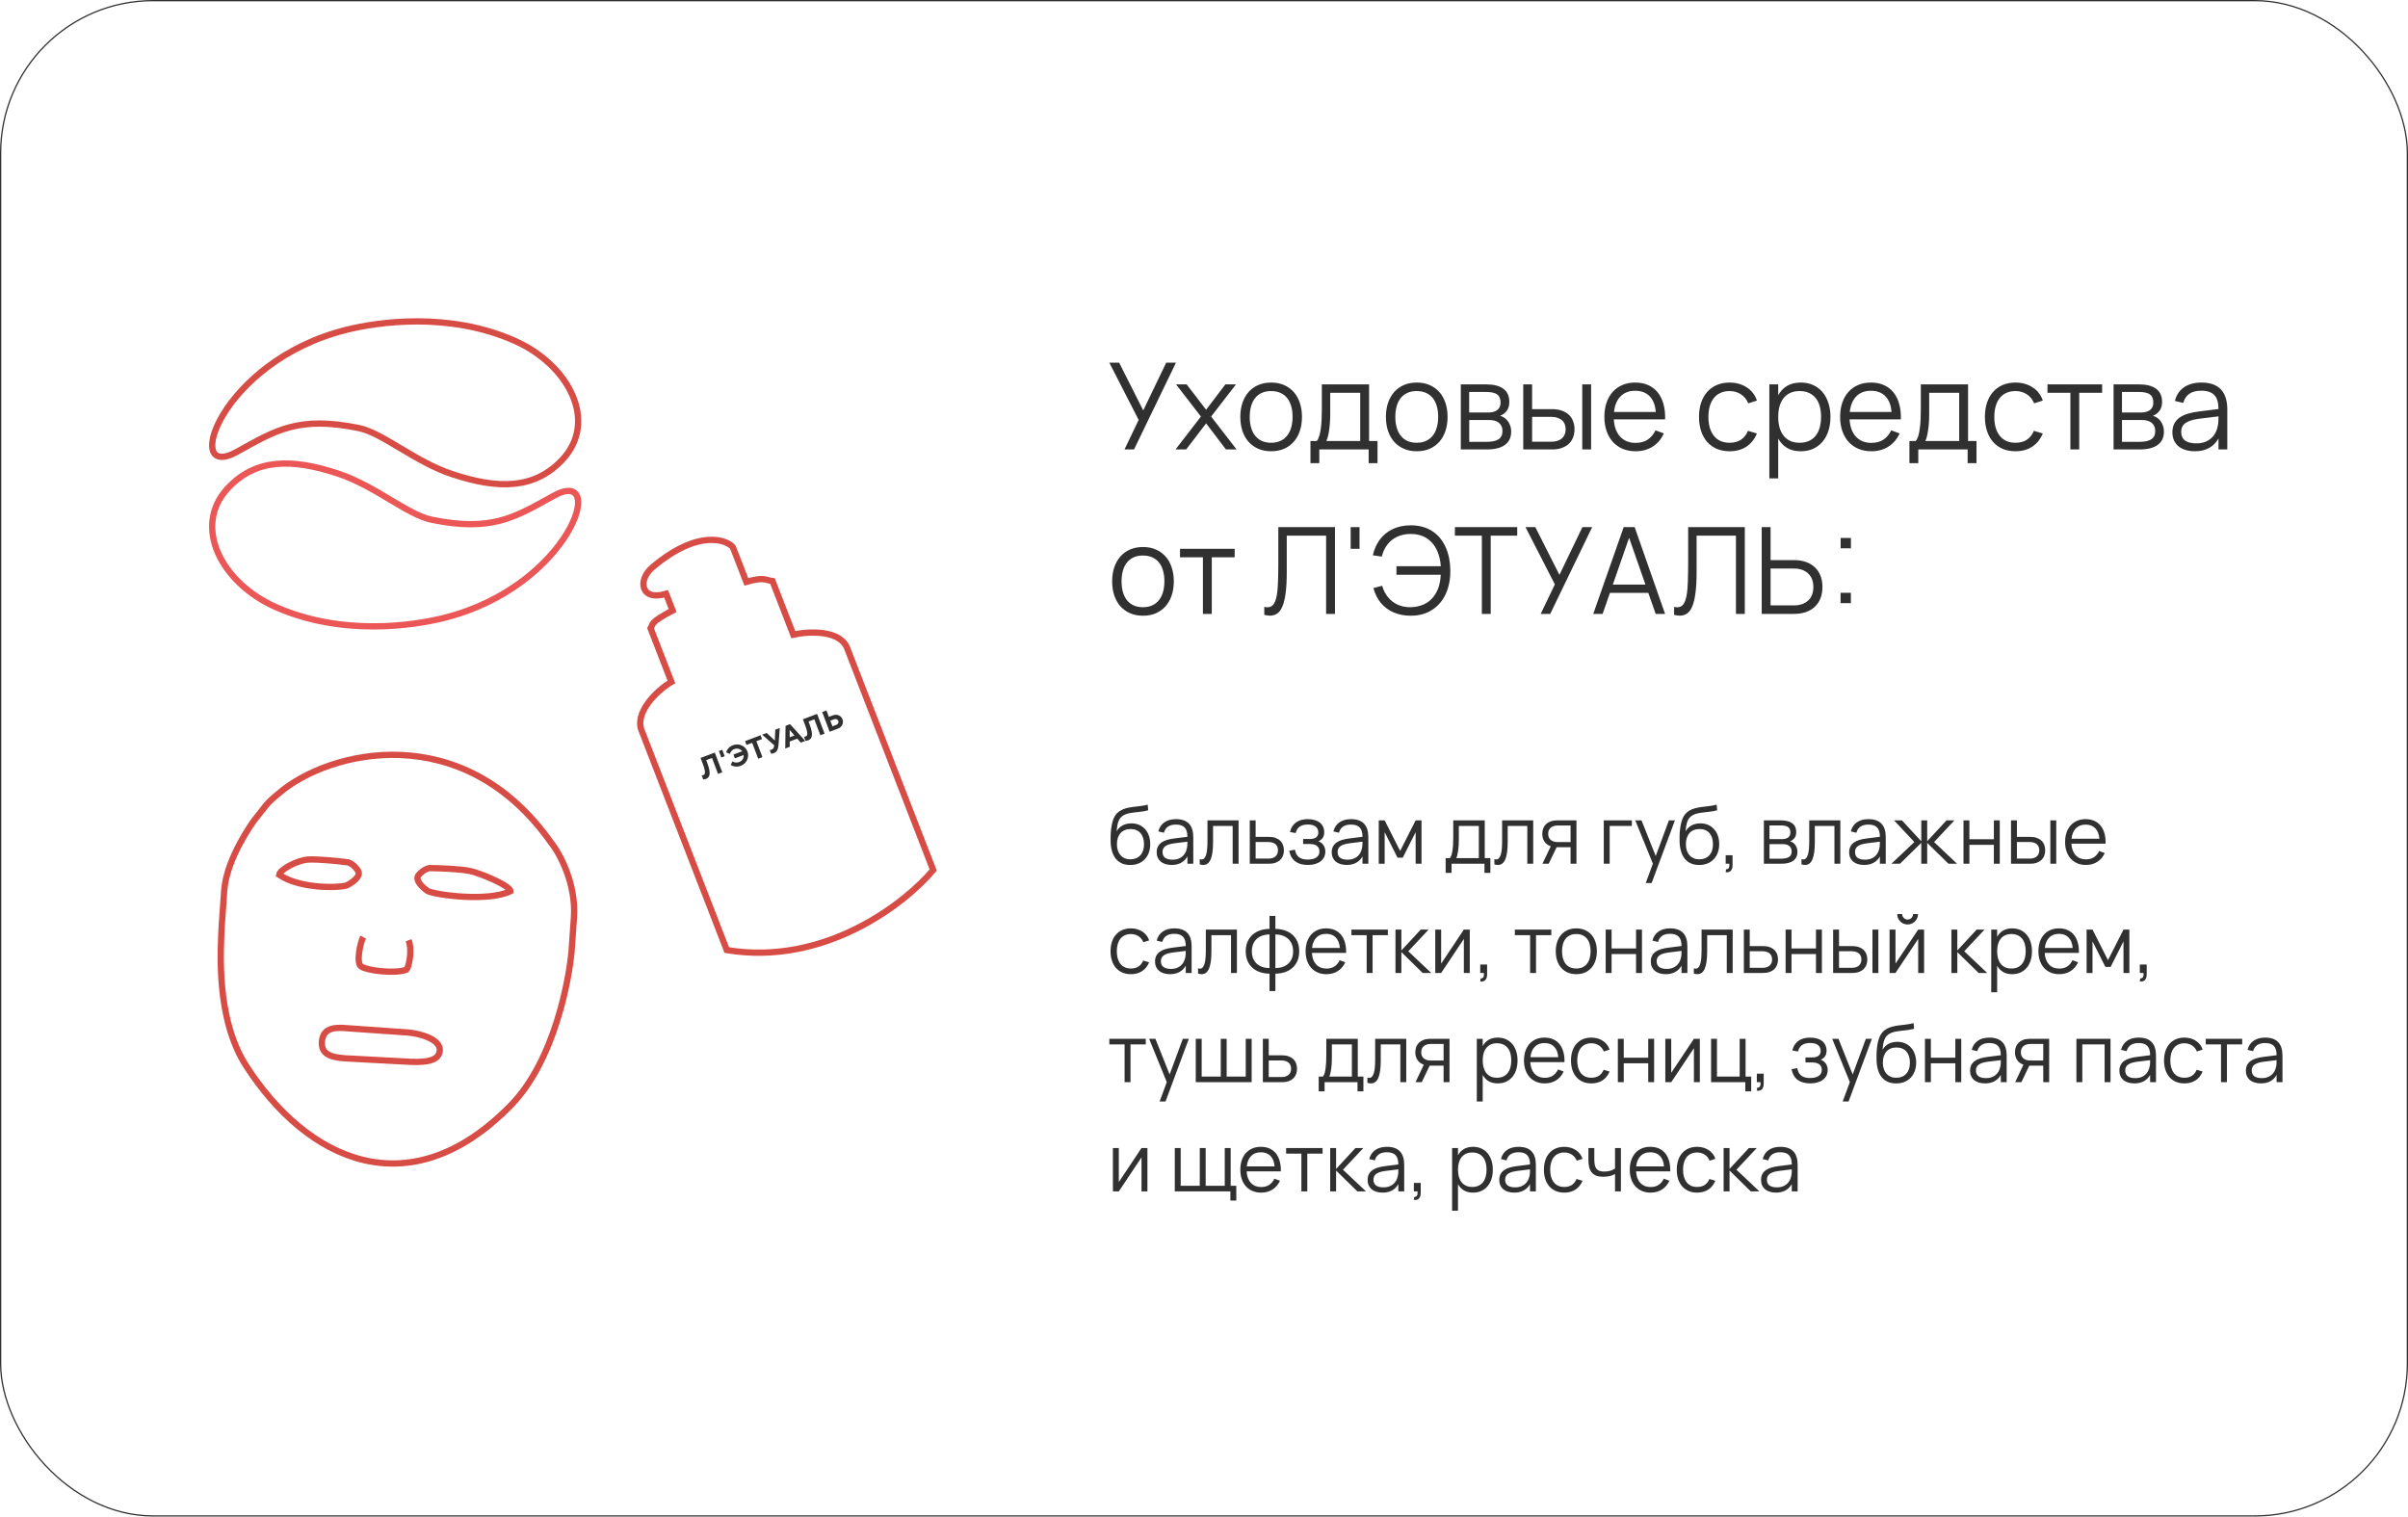 <?xml version="1.0" encoding="UTF-8"?> <svg xmlns="http://www.w3.org/2000/svg" width="1918" height="1208" viewBox="0 0 1918 1208" fill="none"> <rect x="0.5" y="0.5" width="1917" height="1207" rx="121.5" stroke="#303030"></rect> <path d="M903.264 358H895.68L906.96 334.48L883.584 288.88H891.408L910.608 326.896L928.896 288.88H936.672L903.264 358ZM936.304 358L956.56 331.792L936.736 306.16H945.184L960.688 326.368L976.048 306.16H984.496L964.672 331.792L984.976 358H976.48L960.688 337.216L944.8 358H936.304ZM1012.46 359.44C1008.62 359.44 1005.18 358.768 1002.14 357.424C999.102 356.08 996.526 354.208 994.414 351.808C992.302 349.376 990.686 346.48 989.566 343.12C988.478 339.76 987.934 336.064 987.934 332.032C987.934 327.968 988.494 324.256 989.614 320.896C990.766 317.536 992.398 314.656 994.51 312.256C996.622 309.856 999.198 308 1002.24 306.688C1005.28 305.376 1008.69 304.72 1012.46 304.72C1016.33 304.72 1019.79 305.392 1022.83 306.736C1025.87 308.08 1028.45 309.952 1030.56 312.352C1032.67 314.752 1034.27 317.632 1035.36 320.992C1036.48 324.32 1037.04 328 1037.04 332.032C1037.04 336.096 1036.48 339.824 1035.36 343.216C1034.24 346.576 1032.62 349.456 1030.51 351.856C1028.4 354.256 1025.82 356.128 1022.78 357.472C1019.74 358.784 1016.3 359.44 1012.46 359.44ZM1012.46 352.672C1015.31 352.672 1017.79 352.176 1019.9 351.184C1022.05 350.192 1023.82 348.8 1025.23 347.008C1026.67 345.216 1027.74 343.056 1028.45 340.528C1029.18 337.968 1029.55 335.136 1029.55 332.032C1029.55 328.864 1029.18 326.016 1028.45 323.488C1027.74 320.96 1026.67 318.816 1025.23 317.056C1023.79 315.264 1022 313.888 1019.85 312.928C1017.74 311.968 1015.28 311.488 1012.46 311.488C1009.61 311.488 1007.12 311.984 1004.97 312.976C1002.86 313.936 1001.09 315.328 999.646 317.152C998.238 318.944 997.182 321.104 996.478 323.632C995.774 326.16 995.422 328.96 995.422 332.032C995.422 335.2 995.79 338.064 996.526 340.624C997.262 343.152 998.334 345.312 999.742 347.104C1001.18 348.896 1002.96 350.272 1005.07 351.232C1007.21 352.192 1009.68 352.672 1012.46 352.672ZM1043.79 351.28H1048.83C1049.63 350.32 1050.28 349.024 1050.79 347.392C1051.31 345.76 1051.71 343.856 1051.99 341.68C1052.31 339.504 1052.54 337.088 1052.67 334.432C1052.79 331.776 1052.86 328.96 1052.86 325.984V306.16H1090.49V351.28H1097.21V368.896H1090.15V358H1050.84V368.896H1043.79V351.28ZM1083.43 351.28V312.88H1059.53V329.92C1059.53 332.256 1059.45 334.512 1059.29 336.688C1059.16 338.832 1058.95 340.832 1058.67 342.688C1058.41 344.512 1058.09 346.16 1057.71 347.632C1057.35 349.104 1056.94 350.32 1056.46 351.28H1083.43ZM1128.43 359.44C1124.59 359.44 1121.15 358.768 1118.11 357.424C1115.07 356.08 1112.49 354.208 1110.38 351.808C1108.27 349.376 1106.65 346.48 1105.53 343.12C1104.45 339.76 1103.9 336.064 1103.9 332.032C1103.9 327.968 1104.46 324.256 1105.58 320.896C1106.73 317.536 1108.37 314.656 1110.48 312.256C1112.59 309.856 1115.17 308 1118.21 306.688C1121.25 305.376 1124.65 304.72 1128.43 304.72C1132.3 304.72 1135.76 305.392 1138.8 306.736C1141.84 308.08 1144.41 309.952 1146.53 312.352C1148.64 314.752 1150.24 317.632 1151.33 320.992C1152.45 324.32 1153.01 328 1153.01 332.032C1153.01 336.096 1152.45 339.824 1151.33 343.216C1150.21 346.576 1148.59 349.456 1146.48 351.856C1144.37 354.256 1141.79 356.128 1138.75 357.472C1135.71 358.784 1132.27 359.44 1128.43 359.44ZM1128.43 352.672C1131.28 352.672 1133.76 352.176 1135.87 351.184C1138.01 350.192 1139.79 348.8 1141.2 347.008C1142.64 345.216 1143.71 343.056 1144.41 340.528C1145.15 337.968 1145.52 335.136 1145.52 332.032C1145.52 328.864 1145.15 326.016 1144.41 323.488C1143.71 320.96 1142.64 318.816 1141.2 317.056C1139.76 315.264 1137.97 313.888 1135.82 312.928C1133.71 311.968 1131.25 311.488 1128.43 311.488C1125.58 311.488 1123.09 311.984 1120.94 312.976C1118.83 313.936 1117.05 315.328 1115.61 317.152C1114.21 318.944 1113.15 321.104 1112.45 323.632C1111.74 326.16 1111.39 328.96 1111.39 332.032C1111.39 335.2 1111.76 338.064 1112.49 340.624C1113.23 343.152 1114.3 345.312 1115.71 347.104C1117.15 348.896 1118.93 350.272 1121.04 351.232C1123.18 352.192 1125.65 352.672 1128.43 352.672ZM1184.09 358H1163.55V306.16H1183.56C1189.68 306.16 1194.3 307.328 1197.44 309.664C1200.6 312 1202.19 315.472 1202.19 320.08C1202.19 322.992 1201.52 325.36 1200.17 327.184C1198.83 329.008 1197.07 330.336 1194.89 331.168C1196.11 331.52 1197.24 332.064 1198.3 332.8C1199.39 333.536 1200.32 334.448 1201.08 335.536C1201.88 336.624 1202.51 337.856 1202.96 339.232C1203.44 340.608 1203.68 342.096 1203.68 343.696C1203.68 348.4 1202.01 351.968 1198.68 354.4C1195.39 356.8 1190.52 358 1184.09 358ZM1183.47 312.208H1170.22V328.576H1185.39C1186.86 328.576 1188.19 328.416 1189.37 328.096C1190.59 327.776 1191.63 327.296 1192.49 326.656C1193.36 326.016 1194.03 325.2 1194.51 324.208C1194.99 323.216 1195.23 322.048 1195.23 320.704C1195.23 319.2 1195 317.92 1194.56 316.864C1194.14 315.776 1193.47 314.896 1192.54 314.224C1191.61 313.52 1190.4 313.008 1188.89 312.688C1187.39 312.368 1185.58 312.208 1183.47 312.208ZM1183.95 351.952C1188.24 351.952 1191.44 351.28 1193.55 349.936C1195.66 348.592 1196.72 346.416 1196.72 343.408C1196.72 341.776 1196.43 340.4 1195.85 339.28C1195.31 338.16 1194.56 337.248 1193.6 336.544C1192.64 335.84 1191.5 335.328 1190.19 335.008C1188.88 334.688 1187.47 334.528 1185.96 334.528H1170.27V351.952H1183.95ZM1260.27 358V306.16H1267.33V358H1260.27ZM1236.27 358H1213.28V306.16H1220.34V325.888H1236.27C1239.22 325.888 1241.79 326.288 1244 327.088C1246.24 327.888 1248.11 328.992 1249.62 330.4C1251.12 331.808 1252.24 333.504 1252.98 335.488C1253.75 337.44 1254.13 339.584 1254.13 341.92C1254.13 344.256 1253.75 346.416 1252.98 348.4C1252.24 350.352 1251.12 352.048 1249.62 353.488C1248.11 354.896 1246.24 356 1244 356.8C1241.79 357.6 1239.22 358 1236.27 358ZM1235.51 351.856C1237.46 351.856 1239.15 351.616 1240.59 351.136C1242.07 350.624 1243.28 349.936 1244.24 349.072C1245.2 348.176 1245.91 347.12 1246.35 345.904C1246.83 344.688 1247.07 343.36 1247.07 341.92C1247.07 340.48 1246.83 339.152 1246.35 337.936C1245.91 336.72 1245.2 335.68 1244.24 334.816C1243.28 333.952 1242.07 333.28 1240.59 332.8C1239.15 332.288 1237.46 332.032 1235.51 332.032H1220.34V351.856H1235.51ZM1302.72 352.768C1306.59 352.768 1309.82 351.904 1312.41 350.176C1315.01 348.448 1317.07 345.984 1318.61 342.784L1325.28 345.232C1323.2 349.808 1320.21 353.328 1316.3 355.792C1312.43 358.224 1307.9 359.44 1302.72 359.44C1298.97 359.44 1295.57 358.8 1292.49 357.52C1289.45 356.208 1286.85 354.368 1284.67 352C1282.53 349.632 1280.86 346.768 1279.68 343.408C1278.49 340.016 1277.9 336.24 1277.9 332.08C1277.9 327.888 1278.48 324.112 1279.63 320.752C1280.78 317.36 1282.43 314.48 1284.57 312.112C1286.72 309.744 1289.29 307.92 1292.3 306.64C1295.31 305.36 1298.69 304.72 1302.43 304.72C1306.33 304.72 1309.79 305.392 1312.8 306.736C1315.81 308.08 1318.33 310.016 1320.38 312.544C1322.43 315.072 1323.95 318.144 1324.94 321.76C1325.97 325.376 1326.41 329.472 1326.29 334.048H1285.44C1285.6 336.992 1286.11 339.632 1286.97 341.968C1287.84 344.272 1289.01 346.224 1290.48 347.824C1291.98 349.424 1293.76 350.656 1295.81 351.52C1297.89 352.352 1300.19 352.768 1302.72 352.768ZM1318.85 328.144C1318.4 322.672 1316.77 318.496 1313.95 315.616C1311.13 312.704 1307.29 311.248 1302.43 311.248C1297.6 311.248 1293.73 312.72 1290.81 315.664C1287.9 318.608 1286.16 322.768 1285.58 328.144H1318.85ZM1377.66 359.44C1373.85 359.44 1370.45 358.8 1367.44 357.52C1364.43 356.208 1361.87 354.368 1359.76 352C1357.68 349.6 1356.08 346.72 1354.96 343.36C1353.84 339.968 1353.28 336.208 1353.28 332.08C1353.28 327.888 1353.84 324.112 1354.96 320.752C1356.08 317.392 1357.69 314.528 1359.81 312.16C1361.92 309.76 1364.48 307.92 1367.49 306.64C1370.53 305.36 1373.93 304.72 1377.71 304.72C1380.33 304.72 1382.8 305.056 1385.1 305.728C1387.44 306.4 1389.53 307.36 1391.39 308.608C1393.28 309.824 1394.91 311.328 1396.29 313.12C1397.66 314.88 1398.7 316.864 1399.41 319.072L1392.49 321.28C1391.89 319.744 1391.09 318.368 1390.09 317.152C1389.1 315.936 1387.97 314.912 1386.69 314.08C1385.44 313.248 1384.05 312.608 1382.51 312.16C1380.97 311.712 1379.36 311.488 1377.66 311.488C1374.94 311.488 1372.53 311.968 1370.41 312.928C1368.3 313.888 1366.53 315.264 1365.09 317.056C1363.68 318.816 1362.61 320.976 1361.87 323.536C1361.13 326.064 1360.77 328.912 1360.77 332.08C1360.77 335.184 1361.12 338 1361.82 340.528C1362.56 343.056 1363.63 345.232 1365.04 347.056C1366.45 348.848 1368.21 350.24 1370.32 351.232C1372.43 352.192 1374.88 352.672 1377.66 352.672C1381.25 352.672 1384.25 351.872 1386.69 350.272C1389.12 348.64 1390.99 346.272 1392.3 343.168L1399.41 345.28C1397.45 349.92 1394.62 353.44 1390.91 355.84C1387.23 358.24 1382.81 359.44 1377.66 359.44ZM1409.31 381.04V306.16H1416.37V314.848C1418.07 311.68 1420.4 309.2 1423.38 307.408C1426.35 305.616 1430.02 304.72 1434.37 304.72C1438.05 304.72 1441.35 305.392 1444.26 306.736C1447.2 308.08 1449.68 309.968 1451.7 312.4C1453.75 314.8 1455.3 317.68 1456.35 321.04C1457.44 324.368 1457.99 328.032 1457.99 332.032C1457.99 336.096 1457.44 339.824 1456.35 343.216C1455.27 346.576 1453.7 349.456 1451.65 351.856C1449.6 354.256 1447.12 356.128 1444.21 357.472C1441.3 358.784 1438.02 359.44 1434.37 359.44C1429.99 359.44 1426.32 358.544 1423.38 356.752C1420.43 354.96 1418.1 352.48 1416.37 349.312V381.04H1409.31ZM1433.41 352.672C1436.29 352.672 1438.8 352.176 1440.95 351.184C1443.09 350.16 1444.87 348.752 1446.27 346.96C1447.68 345.136 1448.74 342.96 1449.44 340.432C1450.15 337.904 1450.5 335.104 1450.5 332.032C1450.5 328.896 1450.15 326.064 1449.44 323.536C1448.74 321.008 1447.67 318.864 1446.23 317.104C1444.82 315.312 1443.04 313.936 1440.9 312.976C1438.75 311.984 1436.26 311.488 1433.41 311.488C1430.5 311.488 1427.97 312 1425.83 313.024C1423.71 314.016 1421.95 315.424 1420.55 317.248C1419.14 319.04 1418.08 321.2 1417.38 323.728C1416.71 326.224 1416.37 328.992 1416.37 332.032C1416.37 335.136 1416.72 337.968 1417.43 340.528C1418.16 343.056 1419.23 345.232 1420.64 347.056C1422.08 348.848 1423.86 350.24 1425.97 351.232C1428.11 352.192 1430.59 352.672 1433.41 352.672ZM1490.5 352.768C1494.37 352.768 1497.6 351.904 1500.2 350.176C1502.79 348.448 1504.85 345.984 1506.39 342.784L1513.06 345.232C1510.98 349.808 1507.99 353.328 1504.08 355.792C1500.21 358.224 1495.68 359.44 1490.5 359.44C1486.76 359.44 1483.35 358.8 1480.28 357.52C1477.24 356.208 1474.63 354.368 1472.45 352C1470.31 349.632 1468.64 346.768 1467.46 343.408C1466.28 340.016 1465.68 336.24 1465.68 332.08C1465.68 327.888 1466.26 324.112 1467.41 320.752C1468.56 317.36 1470.21 314.48 1472.36 312.112C1474.5 309.744 1477.08 307.92 1480.08 306.64C1483.09 305.36 1486.47 304.72 1490.21 304.72C1494.12 304.72 1497.57 305.392 1500.58 306.736C1503.59 308.08 1506.12 310.016 1508.16 312.544C1510.21 315.072 1511.73 318.144 1512.72 321.76C1513.75 325.376 1514.2 329.472 1514.07 334.048H1473.22C1473.38 336.992 1473.89 339.632 1474.76 341.968C1475.62 344.272 1476.79 346.224 1478.26 347.824C1479.76 349.424 1481.54 350.656 1483.59 351.52C1485.67 352.352 1487.97 352.768 1490.5 352.768ZM1506.63 328.144C1506.18 322.672 1504.55 318.496 1501.73 315.616C1498.92 312.704 1495.08 311.248 1490.21 311.248C1485.38 311.248 1481.51 312.72 1478.6 315.664C1475.68 318.608 1473.94 322.768 1473.36 328.144H1506.63ZM1520.88 351.28H1525.92C1526.72 350.32 1527.38 349.024 1527.89 347.392C1528.4 345.76 1528.8 343.856 1529.09 341.68C1529.41 339.504 1529.63 337.088 1529.76 334.432C1529.89 331.776 1529.95 328.96 1529.95 325.984V306.16H1567.58V351.28H1574.3V368.896H1567.25V358H1527.94V368.896H1520.88V351.28ZM1560.53 351.28V312.88H1536.62V329.92C1536.62 332.256 1536.54 334.512 1536.38 336.688C1536.26 338.832 1536.05 340.832 1535.76 342.688C1535.5 344.512 1535.18 346.16 1534.8 347.632C1534.45 349.104 1534.03 350.32 1533.55 351.28H1560.53ZM1605.38 359.44C1601.57 359.44 1598.16 358.8 1595.16 357.52C1592.15 356.208 1589.59 354.368 1587.48 352C1585.4 349.6 1583.8 346.72 1582.68 343.36C1581.56 339.968 1581 336.208 1581 332.08C1581 327.888 1581.56 324.112 1582.68 320.752C1583.8 317.392 1585.41 314.528 1587.52 312.16C1589.64 309.76 1592.2 307.92 1595.2 306.64C1598.24 305.36 1601.65 304.72 1605.43 304.72C1608.05 304.72 1610.52 305.056 1612.82 305.728C1615.16 306.4 1617.25 307.36 1619.11 308.608C1621 309.824 1622.63 311.328 1624 313.12C1625.38 314.88 1626.42 316.864 1627.12 319.072L1620.21 321.28C1619.6 319.744 1618.8 318.368 1617.81 317.152C1616.82 315.936 1615.68 314.912 1614.4 314.08C1613.16 313.248 1611.76 312.608 1610.23 312.16C1608.69 311.712 1607.08 311.488 1605.38 311.488C1602.66 311.488 1600.24 311.968 1598.13 312.928C1596.02 313.888 1594.24 315.264 1592.8 317.056C1591.4 318.816 1590.32 320.976 1589.59 323.536C1588.85 326.064 1588.48 328.912 1588.48 332.08C1588.48 335.184 1588.84 338 1589.54 340.528C1590.28 343.056 1591.35 345.232 1592.76 347.056C1594.16 348.848 1595.92 350.24 1598.04 351.232C1600.15 352.192 1602.6 352.672 1605.38 352.672C1608.96 352.672 1611.97 351.872 1614.4 350.272C1616.84 348.64 1618.71 346.272 1620.02 343.168L1627.12 345.28C1625.17 349.92 1622.34 353.44 1618.63 355.84C1614.95 358.24 1610.53 359.44 1605.38 359.44ZM1649.08 358V312.88H1630.84V306.16H1674.37V312.88H1656.13V358H1649.08ZM1704.03 358H1683.48V306.16H1703.5C1709.61 306.16 1714.24 307.328 1717.37 309.664C1720.54 312 1722.12 315.472 1722.12 320.08C1722.12 322.992 1721.45 325.36 1720.11 327.184C1718.76 329.008 1717 330.336 1714.83 331.168C1716.04 331.52 1717.18 332.064 1718.24 332.8C1719.32 333.536 1720.25 334.448 1721.02 335.536C1721.82 336.624 1722.44 337.856 1722.89 339.232C1723.37 340.608 1723.61 342.096 1723.61 343.696C1723.61 348.4 1721.95 351.968 1718.62 354.4C1715.32 356.8 1710.46 358 1704.03 358ZM1703.4 312.208H1690.16V328.576H1705.32C1706.8 328.576 1708.12 328.416 1709.31 328.096C1710.52 327.776 1711.56 327.296 1712.43 326.656C1713.29 326.016 1713.96 325.2 1714.44 324.208C1714.92 323.216 1715.16 322.048 1715.16 320.704C1715.16 319.2 1714.94 317.92 1714.49 316.864C1714.08 315.776 1713.4 314.896 1712.48 314.224C1711.55 313.52 1710.33 313.008 1708.83 312.688C1707.32 312.368 1705.52 312.208 1703.4 312.208ZM1703.88 351.952C1708.17 351.952 1711.37 351.28 1713.48 349.936C1715.6 348.592 1716.65 346.416 1716.65 343.408C1716.65 341.776 1716.36 340.4 1715.79 339.28C1715.24 338.16 1714.49 337.248 1713.53 336.544C1712.57 335.84 1711.44 335.328 1710.12 335.008C1708.81 334.688 1707.4 334.528 1705.9 334.528H1690.2V351.952H1703.88ZM1753.43 304.72C1767.19 304.72 1774.07 311.904 1774.07 326.272V358H1767.06V349.264C1765.2 352.592 1762.69 355.12 1759.52 356.848C1756.36 358.576 1752.6 359.44 1748.24 359.44C1745.46 359.44 1742.96 359.088 1740.76 358.384C1738.55 357.712 1736.68 356.736 1735.14 355.456C1733.6 354.144 1732.42 352.56 1731.59 350.704C1730.76 348.848 1730.34 346.752 1730.34 344.416C1730.34 341.696 1730.84 339.376 1731.83 337.456C1732.85 335.504 1734.28 333.888 1736.1 332.608C1737.96 331.296 1740.18 330.256 1742.77 329.488C1745.4 328.72 1748.29 328.144 1751.46 327.76L1767.06 325.792C1767.06 320.704 1765.96 317.008 1763.75 314.704C1761.54 312.368 1758.07 311.2 1753.33 311.2C1745.52 311.2 1740.74 314.448 1738.98 320.944L1732.31 319.36C1733.52 314.624 1735.94 311.008 1739.56 308.512C1743.2 305.984 1747.83 304.72 1753.43 304.72ZM1752.13 333.472C1749.51 333.792 1747.25 334.24 1745.36 334.816C1743.51 335.392 1741.97 336.112 1740.76 336.976C1739.57 337.808 1738.71 338.816 1738.16 340C1737.62 341.152 1737.35 342.496 1737.35 344.032C1737.35 350.112 1741.4 353.152 1749.49 353.152C1751.73 353.152 1753.8 352.848 1755.68 352.24C1757.57 351.6 1759.24 350.704 1760.68 349.552C1762.15 348.368 1763.36 346.944 1764.32 345.28C1765.28 343.616 1765.97 341.76 1766.39 339.712C1766.71 338.4 1766.9 337.024 1766.96 335.584C1767.03 334.112 1767.06 332.8 1767.06 331.648L1752.13 333.472ZM910.368 490.44C906.528 490.44 903.088 489.768 900.048 488.424C897.008 487.08 894.432 485.208 892.32 482.808C890.208 480.376 888.592 477.48 887.472 474.12C886.384 470.76 885.84 467.064 885.84 463.032C885.84 458.968 886.4 455.256 887.52 451.896C888.672 448.536 890.304 445.656 892.416 443.256C894.528 440.856 897.104 439 900.144 437.688C903.184 436.376 906.592 435.72 910.368 435.72C914.24 435.72 917.696 436.392 920.736 437.736C923.776 439.08 926.352 440.952 928.464 443.352C930.576 445.752 932.176 448.632 933.264 451.992C934.384 455.32 934.944 459 934.944 463.032C934.944 467.096 934.384 470.824 933.264 474.216C932.144 477.576 930.528 480.456 928.416 482.856C926.304 485.256 923.728 487.128 920.688 488.472C917.648 489.784 914.208 490.44 910.368 490.44ZM910.368 483.672C913.216 483.672 915.696 483.176 917.808 482.184C919.952 481.192 921.728 479.8 923.136 478.008C924.576 476.216 925.648 474.056 926.352 471.528C927.088 468.968 927.456 466.136 927.456 463.032C927.456 459.864 927.088 457.016 926.352 454.488C925.648 451.96 924.576 449.816 923.136 448.056C921.696 446.264 919.904 444.888 917.76 443.928C915.648 442.968 913.184 442.488 910.368 442.488C907.52 442.488 905.024 442.984 902.88 443.976C900.768 444.936 898.992 446.328 897.552 448.152C896.144 449.944 895.088 452.104 894.384 454.632C893.68 457.16 893.328 459.96 893.328 463.032C893.328 466.2 893.696 469.064 894.432 471.624C895.168 474.152 896.24 476.312 897.648 478.104C899.088 479.896 900.864 481.272 902.976 482.232C905.12 483.192 907.584 483.672 910.368 483.672ZM958.14 489V443.88H939.9V437.16H983.436V443.88H965.196V489H958.14ZM1007.01 483.384C1007.88 483.608 1008.73 483.72 1009.56 483.72C1011.57 483.72 1013.16 482.952 1014.31 481.416C1015.46 479.88 1016.33 477.592 1016.9 474.552C1017.48 471.512 1017.83 467.704 1017.96 463.128C1018.12 458.552 1018.2 453.224 1018.2 447.144V419.88H1063.32V489H1056.26V426.648H1024.92V455.976C1024.92 462.568 1024.61 468.072 1024.01 472.488C1023.43 476.872 1022.58 480.392 1021.46 483.048C1020.34 485.704 1018.95 487.592 1017.29 488.712C1015.62 489.832 1013.72 490.392 1011.57 490.392C1010.87 490.392 1010.13 490.328 1009.37 490.2C1008.63 490.104 1007.85 489.96 1007.01 489.768V483.384ZM1075.82 437.16V419.88H1082.88V437.16H1075.82ZM1123.67 490.44C1118.67 490.44 1114.16 489.576 1110.13 487.848C1106.1 486.12 1102.69 483.608 1099.91 480.312C1097.15 477.016 1095.17 473.048 1093.95 468.408L1100.91 466.584C1101.91 470.104 1103.47 473.16 1105.62 475.752C1107.76 478.344 1110.32 480.312 1113.3 481.656C1116.31 483 1119.59 483.672 1123.14 483.672C1123.2 483.672 1123.28 483.672 1123.38 483.672C1127.25 483.608 1130.79 482.872 1133.99 481.464C1137.19 480.056 1139.84 477.944 1141.95 475.128C1143.84 472.632 1145.2 469.976 1146.03 467.16C1146.9 464.312 1147.41 461.192 1147.57 457.8H1112.29V451.032H1147.62C1147.27 445.88 1146.11 441.368 1144.16 437.496C1142.21 433.592 1139.49 430.584 1136 428.472C1132.55 426.36 1128.48 425.304 1123.81 425.304C1123.65 425.304 1123.51 425.304 1123.38 425.304C1119.44 425.336 1115.92 426.088 1112.82 427.56C1109.71 429 1107.12 431.08 1105.04 433.8C1102.96 436.488 1101.49 439.672 1100.63 443.352L1093.47 442.296C1094.63 437.272 1096.58 432.984 1099.33 429.432C1102.11 425.848 1105.57 423.128 1109.7 421.272C1113.83 419.384 1118.48 418.44 1123.67 418.44C1130.26 418.44 1135.89 419.928 1140.56 422.904C1145.27 425.88 1148.85 430.072 1151.31 435.48C1153.81 440.888 1155.11 447.208 1155.2 454.44C1155.2 454.696 1155.2 454.952 1155.2 455.208C1155.2 461.672 1154 467.592 1151.6 472.968C1149.2 478.312 1145.6 482.568 1140.8 485.736C1136 488.872 1130.29 490.44 1123.67 490.44ZM1180.31 489V426.648H1158.86V419.88H1208.49V426.648H1187.37V489H1180.31ZM1234.76 489H1227.18L1238.46 465.48L1215.08 419.88H1222.91L1242.11 457.896L1260.4 419.88H1268.17L1234.76 489ZM1326.26 489H1318.77L1312.91 472.248H1282.34L1276.48 489H1269.04L1293.28 419.88H1302.02L1326.26 489ZM1310.61 465.624L1297.6 428.376L1284.64 465.624H1310.61ZM1333.45 483.384C1334.32 483.608 1335.16 483.72 1336 483.72C1338.01 483.72 1339.6 482.952 1340.75 481.416C1341.9 479.88 1342.76 477.592 1343.34 474.552C1343.92 471.512 1344.27 467.704 1344.4 463.128C1344.56 458.552 1344.64 453.224 1344.64 447.144V419.88H1389.76V489H1382.7V426.648H1351.36V455.976C1351.36 462.568 1351.05 468.072 1350.44 472.488C1349.87 476.872 1349.02 480.392 1347.9 483.048C1346.78 485.704 1345.39 487.592 1343.72 488.712C1342.06 489.832 1340.16 490.392 1338.01 490.392C1337.31 490.392 1336.57 490.328 1335.8 490.2C1335.07 490.104 1334.28 489.96 1333.45 489.768V483.384ZM1410.28 446.136H1428.8C1432.42 446.136 1435.64 446.632 1438.45 447.624C1441.27 448.616 1443.65 450.04 1445.6 451.896C1447.56 453.752 1449.04 456.008 1450.07 458.664C1451.09 461.288 1451.6 464.248 1451.6 467.544C1451.6 470.84 1451.09 473.816 1450.07 476.472C1449.04 479.128 1447.56 481.384 1445.6 483.24C1443.65 485.096 1441.27 486.52 1438.45 487.512C1435.64 488.504 1432.42 489 1428.8 489H1403.22V419.88H1410.28V446.136ZM1428.76 482.232C1431.22 482.232 1433.41 481.896 1435.33 481.224C1437.25 480.552 1438.88 479.592 1440.23 478.344C1441.57 477.096 1442.6 475.56 1443.3 473.736C1444 471.912 1444.36 469.848 1444.36 467.544C1444.36 465.24 1444 463.192 1443.3 461.4C1442.6 459.576 1441.57 458.04 1440.23 456.792C1438.88 455.512 1437.25 454.536 1435.33 453.864C1433.41 453.192 1431.22 452.856 1428.76 452.856H1410.28V482.232H1428.76ZM1466.03 480.408V472.2H1474.24V480.408H1466.03ZM1466.08 436.728V428.52H1474.28V436.728H1466.08Z" fill="#303030"></path> <path d="M569.348 599.44L575.287 615.16L571.922 616.432L567.13 603.748L562.526 605.487L563.205 607.285C564.042 609.5 564.62 611.407 564.94 613.006C565.265 614.595 565.338 615.883 565.159 616.869C564.988 617.853 564.669 618.62 564.201 619.173C563.733 619.725 563.094 620.155 562.282 620.461C561.953 620.586 561.607 620.675 561.243 620.729C560.882 620.79 560.61 620.822 560.427 620.824L560.12 620.84L558.907 617.628C559.335 617.633 559.737 617.569 560.112 617.436C560.697 617.215 561.102 616.861 561.327 616.375C561.558 615.879 561.57 614.993 561.363 613.718C561.162 612.433 560.657 610.72 559.848 608.578L558.013 603.722L569.348 599.44ZM575.29 597.195L577.241 602.359L574.555 603.373L572.604 598.21L575.29 597.195ZM583.717 593.636C586.129 592.725 588.455 592.761 590.697 593.743C592.939 594.725 594.486 596.345 595.339 598.603C596.192 600.862 596.097 603.107 595.052 605.338C594.013 607.56 592.298 609.122 589.908 610.025C589.082 610.337 588.248 610.527 587.405 610.595C586.569 610.66 585.845 610.633 585.232 610.514C584.627 610.392 584.079 610.248 583.591 610.082C583.102 609.916 582.735 609.762 582.49 609.621L582.087 609.385L583.308 606.481C583.374 606.523 583.467 606.583 583.589 606.662C583.708 606.734 583.962 606.843 584.351 606.988C584.74 607.134 585.133 607.244 585.529 607.32C585.922 607.389 586.417 607.406 587.014 607.373C587.609 607.332 588.191 607.204 588.761 606.989C590.047 606.503 590.983 605.752 591.569 604.738C592.161 603.721 592.403 602.615 592.294 601.42L585.333 604.049L584.19 601.024L591.151 598.394C590.468 597.491 589.554 596.864 588.41 596.511C587.271 596.148 586.088 596.198 584.86 596.662C584.319 596.866 583.827 597.144 583.383 597.495C582.944 597.836 582.602 598.179 582.356 598.522C582.11 598.866 581.904 599.194 581.738 599.507C581.57 599.813 581.465 600.066 581.423 600.265L581.324 600.566L578.389 599.231C578.415 599.122 578.456 598.977 578.513 598.796C578.575 598.606 578.739 598.256 579.006 597.746C579.272 597.236 579.584 596.755 579.939 596.303C580.302 595.849 580.815 595.371 581.477 594.871C582.144 594.36 582.891 593.948 583.717 593.636ZM593.477 590.325L605.821 585.662L606.968 588.698L602.484 590.392L607.276 603.076L603.91 604.347L599.119 591.664L594.624 593.361L593.477 590.325ZM610.656 583.835L617.16 589.846L617.507 581.247L621.103 579.889L620.056 593.763C619.926 595.366 619.559 596.682 618.954 597.712C618.35 598.742 617.404 599.5 616.118 599.986C615.818 600.099 615.508 600.183 615.186 600.238C614.864 600.293 614.619 600.319 614.451 600.315L614.196 600.337L613.094 597.42C613.522 597.426 613.999 597.329 614.525 597.13C615.651 596.705 616.316 595.857 616.52 594.585L616.672 593.626L607.071 585.19L610.656 583.835ZM632.839 585.853L628.981 581.41L629.013 587.298L632.839 585.853ZM635.059 588.346L628.996 590.636L629.048 594.851L625.452 596.21L625.696 578.153L629.281 576.799L641.403 590.184L637.807 591.542L635.059 588.346ZM650.844 568.653L656.783 584.374L653.418 585.645L648.626 572.961L644.022 574.701L644.701 576.499C645.537 578.713 646.116 580.62 646.436 582.219C646.761 583.809 646.834 585.096 646.655 586.083C646.484 587.066 646.164 587.834 645.697 588.386C645.229 588.939 644.59 589.368 643.778 589.675C643.449 589.799 643.103 589.888 642.739 589.942C642.378 590.003 642.106 590.035 641.923 590.037L641.616 590.053L640.403 586.841C640.831 586.846 641.232 586.782 641.608 586.649C642.193 586.428 642.598 586.075 642.823 585.588C643.053 585.092 643.066 584.207 642.859 582.932C642.658 581.646 642.153 579.933 641.344 577.792L639.509 572.935L650.844 568.653ZM667.439 580.348L660.817 582.85L654.879 567.129L658.255 565.854L660.206 571.017L663.451 569.791C665.066 569.181 666.595 569.184 668.039 569.799C669.487 570.405 670.494 571.457 671.06 572.955C671.626 574.453 671.566 575.908 670.88 577.32C670.201 578.729 669.054 579.738 667.439 580.348ZM663.051 578.548L666.186 577.364C666.858 577.11 667.336 576.683 667.619 576.084C667.906 575.474 667.932 574.855 667.694 574.226C667.457 573.598 667.03 573.154 666.414 572.893C665.802 572.623 665.161 572.615 664.488 572.869L661.353 574.054L663.051 578.548Z" fill="#303030"></path> <path d="M900.112 688.992C897.659 688.971 895.483 688.544 893.584 687.712C891.707 686.88 890.117 685.675 888.816 684.096C887.515 682.496 886.512 680.544 885.808 678.24C885.104 675.936 884.709 673.312 884.624 670.368C884.581 669.003 884.581 667.456 884.624 665.728C884.667 664 884.784 662.304 884.976 660.64C885.211 658.805 885.499 657.141 885.84 655.648C886.203 654.133 886.651 652.779 887.184 651.584C887.739 650.368 888.4 649.301 889.168 648.384C889.957 647.445 890.896 646.635 891.984 645.952C893.541 644.971 895.141 644.267 896.784 643.84C898.427 643.392 900.144 643.051 901.936 642.816C903.749 642.581 905.659 642.357 907.664 642.144C909.691 641.909 911.856 641.515 914.16 640.96L914.544 645.44C912.432 645.973 910.437 646.347 908.56 646.56C906.704 646.773 904.944 646.976 903.28 647.168C901.637 647.36 900.101 647.616 898.672 647.936C897.264 648.256 895.952 648.789 894.736 649.536C893.904 650.048 893.179 650.645 892.56 651.328C891.963 652.011 891.451 652.853 891.024 653.856C890.619 654.837 890.277 656.011 890 657.376C889.744 658.72 889.531 660.309 889.36 662.144C890.747 659.947 892.421 658.347 894.384 657.344C896.368 656.341 898.661 655.84 901.264 655.84C903.483 655.84 905.499 656.235 907.312 657.024C909.147 657.813 910.715 658.933 912.016 660.384C913.339 661.813 914.363 663.552 915.088 665.6C915.813 667.627 916.176 669.877 916.176 672.352C916.176 674.891 915.792 677.184 915.024 679.232C914.256 681.28 913.168 683.029 911.76 684.48C910.373 685.931 908.688 687.051 906.704 687.84C904.741 688.608 902.544 688.992 900.112 688.992ZM900.24 684.48C901.968 684.48 903.504 684.203 904.848 683.648C906.213 683.093 907.365 682.293 908.304 681.248C909.264 680.203 909.989 678.944 910.48 677.472C910.971 676 911.216 674.336 911.216 672.48C911.216 670.624 910.981 668.949 910.512 667.456C910.043 665.941 909.349 664.661 908.432 663.616C907.536 662.571 906.427 661.771 905.104 661.216C903.781 660.64 902.277 660.352 900.592 660.352C898.843 660.352 897.285 660.629 895.92 661.184C894.576 661.739 893.435 662.539 892.496 663.584C891.579 664.629 890.875 665.899 890.384 667.392C889.893 668.885 889.648 670.581 889.648 672.48C889.648 674.293 889.893 675.947 890.384 677.44C890.875 678.912 891.579 680.171 892.496 681.216C893.413 682.261 894.523 683.072 895.824 683.648C897.147 684.203 898.619 684.48 900.24 684.48ZM936.702 652.48C945.875 652.48 950.462 657.269 950.462 666.848V688H945.79V682.176C944.553 684.395 942.878 686.08 940.766 687.232C938.654 688.384 936.147 688.96 933.246 688.96C931.39 688.96 929.726 688.725 928.254 688.256C926.782 687.808 925.534 687.157 924.51 686.304C923.486 685.429 922.697 684.373 922.142 683.136C921.587 681.899 921.31 680.501 921.31 678.944C921.31 677.131 921.641 675.584 922.302 674.304C922.985 673.003 923.934 671.925 925.15 671.072C926.387 670.197 927.87 669.504 929.598 668.992C931.347 668.48 933.278 668.096 935.39 667.84L945.79 666.528C945.79 663.136 945.054 660.672 943.582 659.136C942.11 657.579 939.795 656.8 936.638 656.8C931.433 656.8 928.243 658.965 927.07 663.296L922.622 662.24C923.433 659.083 925.043 656.672 927.454 655.008C929.886 653.323 932.969 652.48 936.702 652.48ZM935.838 671.648C934.089 671.861 932.585 672.16 931.326 672.544C930.089 672.928 929.065 673.408 928.254 673.984C927.465 674.539 926.889 675.211 926.526 676C926.163 676.768 925.982 677.664 925.982 678.688C925.982 682.741 928.681 684.768 934.078 684.768C935.571 684.768 936.947 684.565 938.206 684.16C939.465 683.733 940.574 683.136 941.534 682.368C942.515 681.579 943.326 680.629 943.966 679.52C944.606 678.411 945.065 677.173 945.342 675.808C945.555 674.933 945.683 674.016 945.726 673.056C945.769 672.075 945.79 671.2 945.79 670.432L935.838 671.648ZM955.593 684.32C956.147 684.491 956.627 684.576 957.033 684.576C957.929 684.576 958.675 684.235 959.273 683.552C959.891 682.869 960.382 681.888 960.745 680.608C961.129 679.328 961.395 677.771 961.545 675.936C961.694 674.08 961.769 671.989 961.769 669.664V653.44H986.537V688H981.833V657.92H966.217V670.72C966.217 676.992 965.577 681.6 964.297 684.544C963.017 687.488 961.065 688.96 958.441 688.96C957.566 688.96 956.617 688.8 955.593 688.48V684.32ZM1010.78 688H995.448V653.44H1000.12V666.592H1010.78C1012.74 666.592 1014.46 666.859 1015.93 667.392C1017.42 667.925 1018.66 668.661 1019.64 669.6C1020.64 670.539 1021.39 671.669 1021.88 672.992C1022.39 674.293 1022.65 675.723 1022.65 677.28C1022.65 678.837 1022.39 680.277 1021.88 681.6C1021.39 682.901 1020.64 684.032 1019.64 684.992C1018.66 685.931 1017.42 686.667 1015.93 687.2C1014.46 687.733 1012.74 688 1010.78 688ZM1010.23 683.904C1011.55 683.904 1012.7 683.744 1013.66 683.424C1014.62 683.083 1015.42 682.624 1016.06 682.048C1016.7 681.451 1017.17 680.747 1017.46 679.936C1017.78 679.125 1017.94 678.24 1017.94 677.28C1017.94 676.32 1017.78 675.435 1017.46 674.624C1017.17 673.813 1016.7 673.12 1016.06 672.544C1015.42 671.968 1014.62 671.52 1013.66 671.2C1012.7 670.859 1011.55 670.688 1010.23 670.688H1000.12V683.904H1010.23ZM1041.67 688.96C1039.73 688.96 1037.92 688.736 1036.26 688.288C1034.62 687.861 1033.16 687.189 1031.88 686.272C1030.62 685.355 1029.56 684.181 1028.71 682.752C1027.85 681.323 1027.25 679.616 1026.88 677.632L1031.43 676.8C1031.83 679.381 1032.87 681.344 1034.53 682.688C1036.2 684.011 1038.52 684.672 1041.51 684.672C1044.6 684.672 1046.95 684.107 1048.55 682.976C1050.15 681.824 1050.95 680.245 1050.95 678.24C1050.95 677.152 1050.76 676.235 1050.37 675.488C1049.99 674.72 1049.45 674.101 1048.77 673.632C1048.09 673.163 1047.29 672.821 1046.37 672.608C1045.45 672.395 1044.46 672.288 1043.4 672.288H1037.96V668.288H1043.4C1045.46 668.288 1047.09 667.861 1048.26 667.008C1049.45 666.133 1050.05 664.853 1050.05 663.168C1050.05 661.141 1049.36 659.573 1047.97 658.464C1046.61 657.333 1044.47 656.768 1041.57 656.768C1040.1 656.768 1038.82 656.928 1037.73 657.248C1036.66 657.568 1035.75 658.027 1034.98 658.624C1034.23 659.2 1033.61 659.915 1033.12 660.768C1032.65 661.6 1032.28 662.528 1032 663.552L1027.46 662.72C1027.95 660.779 1028.65 659.157 1029.57 657.856C1030.51 656.555 1031.6 655.509 1032.84 654.72C1034.09 653.909 1035.48 653.333 1037 652.992C1038.51 652.651 1040.08 652.48 1041.7 652.48C1043.77 652.48 1045.61 652.725 1047.24 653.216C1048.86 653.685 1050.22 654.379 1051.33 655.296C1052.44 656.192 1053.28 657.291 1053.86 658.592C1054.46 659.872 1054.76 661.312 1054.76 662.912C1054.76 664.725 1054.34 666.229 1053.51 667.424C1052.68 668.597 1051.52 669.493 1050.05 670.112C1050.82 670.347 1051.54 670.709 1052.23 671.2C1052.91 671.691 1053.51 672.288 1054.02 672.992C1054.53 673.696 1054.93 674.496 1055.2 675.392C1055.5 676.267 1055.65 677.216 1055.65 678.24C1055.65 679.819 1055.34 681.269 1054.72 682.592C1054.1 683.893 1053.2 685.024 1052 685.984C1050.81 686.923 1049.34 687.648 1047.59 688.16C1045.86 688.693 1043.89 688.96 1041.67 688.96ZM1076.14 652.48C1085.31 652.48 1089.9 657.269 1089.9 666.848V688H1085.23V682.176C1083.99 684.395 1082.32 686.08 1080.2 687.232C1078.09 688.384 1075.58 688.96 1072.68 688.96C1070.83 688.96 1069.16 688.725 1067.69 688.256C1066.22 687.808 1064.97 687.157 1063.95 686.304C1062.92 685.429 1062.13 684.373 1061.58 683.136C1061.02 681.899 1060.75 680.501 1060.75 678.944C1060.75 677.131 1061.08 675.584 1061.74 674.304C1062.42 673.003 1063.37 671.925 1064.59 671.072C1065.82 670.197 1067.31 669.504 1069.04 668.992C1070.78 668.48 1072.72 668.096 1074.83 667.84L1085.23 666.528C1085.23 663.136 1084.49 660.672 1083.02 659.136C1081.55 657.579 1079.23 656.8 1076.08 656.8C1070.87 656.8 1067.68 658.965 1066.51 663.296L1062.06 662.24C1062.87 659.083 1064.48 656.672 1066.89 655.008C1069.32 653.323 1072.41 652.48 1076.14 652.48ZM1075.28 671.648C1073.53 671.861 1072.02 672.16 1070.76 672.544C1069.53 672.928 1068.5 673.408 1067.69 673.984C1066.9 674.539 1066.33 675.211 1065.96 676C1065.6 676.768 1065.42 677.664 1065.42 678.688C1065.42 682.741 1068.12 684.768 1073.52 684.768C1075.01 684.768 1076.38 684.565 1077.64 684.16C1078.9 683.733 1080.01 683.136 1080.97 682.368C1081.95 681.579 1082.76 680.629 1083.4 679.52C1084.04 678.411 1084.5 677.173 1084.78 675.808C1084.99 674.933 1085.12 674.016 1085.16 673.056C1085.21 672.075 1085.23 671.2 1085.23 670.432L1075.28 671.648ZM1098.2 688V653.44H1102.9L1115.22 677.824L1127.57 653.44H1132.25V688H1127.57V662.816L1117.33 683.168H1113.14L1102.9 662.816V688H1098.2ZM1151.48 683.52H1154.84C1155.38 682.88 1155.81 682.016 1156.15 680.928C1156.5 679.84 1156.76 678.571 1156.95 677.12C1157.17 675.669 1157.32 674.059 1157.4 672.288C1157.49 670.517 1157.53 668.64 1157.53 666.656V653.44H1182.62V683.52H1187.1V695.264H1182.39V688H1156.19V695.264H1151.48V683.52ZM1177.91 683.52V657.92H1161.98V669.28C1161.98 670.837 1161.93 672.341 1161.82 673.792C1161.73 675.221 1161.59 676.555 1161.4 677.792C1161.23 679.008 1161.02 680.107 1160.76 681.088C1160.53 682.069 1160.25 682.88 1159.93 683.52H1177.91ZM1190.28 684.32C1190.83 684.491 1191.31 684.576 1191.72 684.576C1192.62 684.576 1193.36 684.235 1193.96 683.552C1194.58 682.869 1195.07 681.888 1195.43 680.608C1195.82 679.328 1196.08 677.771 1196.23 675.936C1196.38 674.08 1196.46 671.989 1196.46 669.664V653.44H1221.22V688H1216.52V657.92H1200.9V670.72C1200.9 676.992 1200.26 681.6 1198.98 684.544C1197.7 687.488 1195.75 688.96 1193.13 688.96C1192.25 688.96 1191.3 688.8 1190.28 688.48V684.32ZM1228.6 688L1235.19 674.08C1232.95 673.291 1231.27 672.032 1230.14 670.304C1229 668.555 1228.44 666.507 1228.44 664.16C1228.44 662.603 1228.68 661.173 1229.18 659.872C1229.69 658.549 1230.44 657.419 1231.45 656.48C1232.45 655.52 1233.69 654.773 1235.16 654.24C1236.65 653.707 1238.38 653.44 1240.34 653.44H1255.67V688H1250.97V674.848H1240.34H1239.86L1233.56 688H1228.6ZM1240.86 657.536C1239.55 657.536 1238.41 657.707 1237.43 658.048C1236.47 658.368 1235.67 658.827 1235.03 659.424C1234.39 660 1233.91 660.693 1233.59 661.504C1233.29 662.315 1233.14 663.2 1233.14 664.16C1233.14 665.12 1233.29 666.005 1233.59 666.816C1233.91 667.627 1234.39 668.32 1235.03 668.896C1235.67 669.472 1236.47 669.931 1237.43 670.272C1238.41 670.592 1239.55 670.752 1240.86 670.752H1250.97V657.536H1240.86ZM1277.42 688V653.44H1299.82V657.92H1282.12V688H1277.42ZM1310.85 703.36L1316.54 687.936L1302.49 653.44H1307.49L1318.81 681.856L1329.31 653.44H1334.11L1315.55 703.36H1310.85ZM1353.3 688.992C1350.85 688.971 1348.67 688.544 1346.77 687.712C1344.89 686.88 1343.3 685.675 1342 684.096C1340.7 682.496 1339.7 680.544 1339 678.24C1338.29 675.936 1337.9 673.312 1337.81 670.368C1337.77 669.003 1337.77 667.456 1337.81 665.728C1337.85 664 1337.97 662.304 1338.16 660.64C1338.4 658.805 1338.69 657.141 1339.03 655.648C1339.39 654.133 1339.84 652.779 1340.37 651.584C1340.93 650.368 1341.59 649.301 1342.36 648.384C1343.14 647.445 1344.08 646.635 1345.17 645.952C1346.73 644.971 1348.33 644.267 1349.97 643.84C1351.61 643.392 1353.33 643.051 1355.12 642.816C1356.94 642.581 1358.85 642.357 1360.85 642.144C1362.88 641.909 1365.04 641.515 1367.35 640.96L1367.73 645.44C1365.62 645.973 1363.62 646.347 1361.75 646.56C1359.89 646.773 1358.13 646.976 1356.47 647.168C1354.82 647.36 1353.29 647.616 1351.86 647.936C1350.45 648.256 1349.14 648.789 1347.92 649.536C1347.09 650.048 1346.37 650.645 1345.75 651.328C1345.15 652.011 1344.64 652.853 1344.21 653.856C1343.81 654.837 1343.46 656.011 1343.19 657.376C1342.93 658.72 1342.72 660.309 1342.55 662.144C1343.93 659.947 1345.61 658.347 1347.57 657.344C1349.56 656.341 1351.85 655.84 1354.45 655.84C1356.67 655.84 1358.69 656.235 1360.5 657.024C1362.33 657.813 1363.9 658.933 1365.2 660.384C1366.53 661.813 1367.55 663.552 1368.28 665.6C1369 667.627 1369.36 669.877 1369.36 672.352C1369.36 674.891 1368.98 677.184 1368.21 679.232C1367.44 681.28 1366.36 683.029 1364.95 684.48C1363.56 685.931 1361.88 687.051 1359.89 687.84C1357.93 688.608 1355.73 688.992 1353.3 688.992ZM1353.43 684.48C1355.16 684.48 1356.69 684.203 1358.04 683.648C1359.4 683.093 1360.55 682.293 1361.49 681.248C1362.45 680.203 1363.18 678.944 1363.67 677.472C1364.16 676 1364.4 674.336 1364.4 672.48C1364.4 670.624 1364.17 668.949 1363.7 667.456C1363.23 665.941 1362.54 664.661 1361.62 663.616C1360.72 662.571 1359.61 661.771 1358.29 661.216C1356.97 660.64 1355.46 660.352 1353.78 660.352C1352.03 660.352 1350.47 660.629 1349.11 661.184C1347.76 661.739 1346.62 662.539 1345.68 663.584C1344.77 664.629 1344.06 665.899 1343.57 667.392C1343.08 668.885 1342.84 670.581 1342.84 672.48C1342.84 674.293 1343.08 675.947 1343.57 677.44C1344.06 678.912 1344.77 680.171 1345.68 681.216C1346.6 682.261 1347.71 683.072 1349.01 683.648C1350.33 684.203 1351.81 684.48 1353.43 684.48ZM1374.82 692.352C1374.9 692.352 1374.99 692.352 1375.07 692.352C1375.65 692.352 1376.12 692.213 1376.48 691.936C1376.86 691.68 1377.12 691.307 1377.25 690.816C1377.4 690.347 1377.47 689.771 1377.47 689.088C1377.47 689.003 1377.47 688.907 1377.47 688.8C1377.45 688.651 1377.44 688.512 1377.44 688.384C1377.44 688.256 1377.44 688.128 1377.44 688H1374.53V681.248H1380V689.28C1380 690.581 1379.78 691.669 1379.33 692.544C1378.88 693.44 1378.31 694.037 1377.63 694.336C1376.95 694.656 1376.3 694.816 1375.68 694.816C1375.32 694.816 1374.93 694.773 1374.53 694.688L1374.82 692.352ZM1418.64 688H1404.95V653.44H1418.29C1422.37 653.44 1425.45 654.219 1427.54 655.776C1429.65 657.333 1430.71 659.648 1430.71 662.72C1430.71 664.661 1430.26 666.24 1429.36 667.456C1428.47 668.672 1427.29 669.557 1425.84 670.112C1426.65 670.347 1427.41 670.709 1428.12 671.2C1428.84 671.691 1429.46 672.299 1429.97 673.024C1430.51 673.749 1430.92 674.571 1431.22 675.488C1431.54 676.405 1431.7 677.397 1431.7 678.464C1431.7 681.6 1430.59 683.979 1428.37 685.6C1426.17 687.2 1422.93 688 1418.64 688ZM1418.23 657.472H1409.4V668.384H1419.51C1420.49 668.384 1421.37 668.277 1422.16 668.064C1422.97 667.851 1423.67 667.531 1424.24 667.104C1424.82 666.677 1425.27 666.133 1425.59 665.472C1425.91 664.811 1426.07 664.032 1426.07 663.136C1426.07 662.133 1425.92 661.28 1425.62 660.576C1425.34 659.851 1424.89 659.264 1424.28 658.816C1423.66 658.347 1422.85 658.005 1421.84 657.792C1420.84 657.579 1419.64 657.472 1418.23 657.472ZM1418.55 683.968C1421.41 683.968 1423.54 683.52 1424.95 682.624C1426.36 681.728 1427.06 680.277 1427.06 678.272C1427.06 677.184 1426.87 676.267 1426.48 675.52C1426.12 674.773 1425.62 674.165 1424.98 673.696C1424.34 673.227 1423.58 672.885 1422.71 672.672C1421.83 672.459 1420.89 672.352 1419.89 672.352H1409.43V683.968H1418.55ZM1434.91 684.32C1435.46 684.491 1435.94 684.576 1436.35 684.576C1437.24 684.576 1437.99 684.235 1438.59 683.552C1439.2 682.869 1439.69 681.888 1440.06 680.608C1440.44 679.328 1440.71 677.771 1440.86 675.936C1441.01 674.08 1441.08 671.989 1441.08 669.664V653.44H1465.85V688H1461.15V657.92H1445.53V670.72C1445.53 676.992 1444.89 681.6 1443.61 684.544C1442.33 687.488 1440.38 688.96 1437.75 688.96C1436.88 688.96 1435.93 688.8 1434.91 688.48V684.32ZM1488.26 652.48C1497.44 652.48 1502.02 657.269 1502.02 666.848V688H1497.35V682.176C1496.12 684.395 1494.44 686.08 1492.33 687.232C1490.22 688.384 1487.71 688.96 1484.81 688.96C1482.95 688.96 1481.29 688.725 1479.82 688.256C1478.34 687.808 1477.1 687.157 1476.07 686.304C1475.05 685.429 1474.26 684.373 1473.7 683.136C1473.15 681.899 1472.87 680.501 1472.87 678.944C1472.87 677.131 1473.2 675.584 1473.86 674.304C1474.55 673.003 1475.5 671.925 1476.71 671.072C1477.95 670.197 1479.43 669.504 1481.16 668.992C1482.91 668.48 1484.84 668.096 1486.95 667.84L1497.35 666.528C1497.35 663.136 1496.62 660.672 1495.14 659.136C1493.67 657.579 1491.36 656.8 1488.2 656.8C1483 656.8 1479.81 658.965 1478.63 663.296L1474.18 662.24C1475 659.083 1476.61 656.672 1479.02 655.008C1481.45 653.323 1484.53 652.48 1488.26 652.48ZM1487.4 671.648C1485.65 671.861 1484.15 672.16 1482.89 672.544C1481.65 672.928 1480.63 673.408 1479.82 673.984C1479.03 674.539 1478.45 675.211 1478.09 676C1477.73 676.768 1477.54 677.664 1477.54 678.688C1477.54 682.741 1480.24 684.768 1485.64 684.768C1487.13 684.768 1488.51 684.565 1489.77 684.16C1491.03 683.733 1492.14 683.136 1493.1 682.368C1494.08 681.579 1494.89 680.629 1495.53 679.52C1496.17 678.411 1496.63 677.173 1496.9 675.808C1497.12 674.933 1497.25 674.016 1497.29 673.056C1497.33 672.075 1497.35 671.2 1497.35 670.432L1487.4 671.648ZM1530.32 671.36L1513.36 688H1506.52L1524.82 670.72L1508.63 653.44H1514.9L1530.32 670.08V653.44H1535.03V670.08L1550.45 653.44H1556.72L1540.53 670.72L1558.84 688H1551.99L1535.03 671.36V688H1530.32V671.36ZM1563.95 688V653.44H1568.65V668.48H1588.14V653.44H1592.84V688H1588.14V672.96H1568.65V688H1563.95ZM1633.12 688V653.44H1637.82V688H1633.12ZM1617.12 688H1601.79V653.44H1606.5V666.592H1617.12C1619.08 666.592 1620.8 666.859 1622.27 667.392C1623.77 667.925 1625.01 668.661 1626.02 669.6C1627.02 670.539 1627.77 671.669 1628.26 672.992C1628.77 674.293 1629.02 675.723 1629.02 677.28C1629.02 678.837 1628.77 680.277 1628.26 681.6C1627.77 682.901 1627.02 684.032 1626.02 684.992C1625.01 685.931 1623.77 686.667 1622.27 687.2C1620.8 687.733 1619.08 688 1617.12 688ZM1616.61 683.904C1617.91 683.904 1619.04 683.744 1620 683.424C1620.98 683.083 1621.79 682.624 1622.43 682.048C1623.07 681.451 1623.54 680.747 1623.84 679.936C1624.16 679.125 1624.32 678.24 1624.32 677.28C1624.32 676.32 1624.16 675.435 1623.84 674.624C1623.54 673.813 1623.07 673.12 1622.43 672.544C1621.79 671.968 1620.98 671.52 1620 671.2C1619.04 670.859 1617.91 670.688 1616.61 670.688H1606.5V683.904H1616.61ZM1661.42 684.512C1664 684.512 1666.15 683.936 1667.88 682.784C1669.61 681.632 1670.98 679.989 1672.01 677.856L1676.46 679.488C1675.07 682.539 1673.08 684.885 1670.47 686.528C1667.89 688.149 1664.87 688.96 1661.42 688.96C1658.92 688.96 1656.65 688.533 1654.6 687.68C1652.57 686.805 1650.84 685.579 1649.38 684C1647.96 682.421 1646.85 680.512 1646.06 678.272C1645.27 676.011 1644.87 673.493 1644.87 670.72C1644.87 667.925 1645.26 665.408 1646.02 663.168C1646.79 660.907 1647.89 658.987 1649.32 657.408C1650.75 655.829 1652.47 654.613 1654.47 653.76C1656.48 652.907 1658.73 652.48 1661.22 652.48C1663.83 652.48 1666.13 652.928 1668.14 653.824C1670.14 654.72 1671.83 656.011 1673.19 657.696C1674.56 659.381 1675.57 661.429 1676.23 663.84C1676.92 666.251 1677.21 668.981 1677.13 672.032H1649.9C1650 673.995 1650.34 675.755 1650.92 677.312C1651.5 678.848 1652.28 680.149 1653.26 681.216C1654.26 682.283 1655.44 683.104 1656.81 683.68C1658.2 684.235 1659.73 684.512 1661.42 684.512ZM1672.17 668.096C1671.87 664.448 1670.78 661.664 1668.9 659.744C1667.03 657.803 1664.47 656.832 1661.22 656.832C1658 656.832 1655.42 657.813 1653.48 659.776C1651.54 661.739 1650.38 664.512 1649.99 668.096H1672.17ZM900.816 775.96C898.277 775.96 896.005 775.533 894 774.68C891.995 773.805 890.288 772.579 888.88 771C887.493 769.4 886.427 767.48 885.68 765.24C884.933 762.979 884.56 760.472 884.56 757.72C884.56 754.925 884.933 752.408 885.68 750.168C886.427 747.928 887.504 746.019 888.912 744.44C890.32 742.84 892.027 741.613 894.032 740.76C896.059 739.907 898.331 739.48 900.848 739.48C902.597 739.48 904.24 739.704 905.776 740.152C907.333 740.6 908.731 741.24 909.968 742.072C911.227 742.883 912.315 743.885 913.232 745.08C914.149 746.253 914.843 747.576 915.312 749.048L910.704 750.52C910.299 749.496 909.765 748.579 909.104 747.768C908.443 746.957 907.685 746.275 906.832 745.72C906 745.165 905.072 744.739 904.048 744.44C903.024 744.141 901.947 743.992 900.816 743.992C899.003 743.992 897.392 744.312 895.984 744.952C894.576 745.592 893.392 746.509 892.432 747.704C891.493 748.877 890.779 750.317 890.288 752.024C889.797 753.709 889.552 755.608 889.552 757.72C889.552 759.789 889.787 761.667 890.256 763.352C890.747 765.037 891.461 766.488 892.4 767.704C893.339 768.899 894.512 769.827 895.92 770.488C897.328 771.128 898.96 771.448 900.816 771.448C903.205 771.448 905.211 770.915 906.832 769.848C908.453 768.76 909.701 767.181 910.576 765.112L915.312 766.52C914.011 769.613 912.123 771.96 909.648 773.56C907.195 775.16 904.251 775.96 900.816 775.96ZM935.39 739.48C944.563 739.48 949.15 744.269 949.15 753.848V775H944.478V769.176C943.24 771.395 941.566 773.08 939.454 774.232C937.342 775.384 934.835 775.96 931.934 775.96C930.078 775.96 928.414 775.725 926.942 775.256C925.47 774.808 924.222 774.157 923.198 773.304C922.174 772.429 921.384 771.373 920.83 770.136C920.275 768.899 919.998 767.501 919.998 765.944C919.998 764.131 920.328 762.584 920.99 761.304C921.672 760.003 922.622 758.925 923.838 758.072C925.075 757.197 926.558 756.504 928.286 755.992C930.035 755.48 931.966 755.096 934.078 754.84L944.478 753.528C944.478 750.136 943.742 747.672 942.27 746.136C940.798 744.579 938.483 743.8 935.326 743.8C930.12 743.8 926.931 745.965 925.758 750.296L921.31 749.24C922.12 746.083 923.731 743.672 926.142 742.008C928.574 740.323 931.656 739.48 935.39 739.48ZM934.526 758.648C932.776 758.861 931.272 759.16 930.014 759.544C928.776 759.928 927.752 760.408 926.942 760.984C926.152 761.539 925.576 762.211 925.214 763C924.851 763.768 924.67 764.664 924.67 765.688C924.67 769.741 927.368 771.768 932.766 771.768C934.259 771.768 935.635 771.565 936.894 771.16C938.152 770.733 939.262 770.136 940.222 769.368C941.203 768.579 942.014 767.629 942.654 766.52C943.294 765.411 943.752 764.173 944.03 762.808C944.243 761.933 944.371 761.016 944.414 760.056C944.456 759.075 944.478 758.2 944.478 757.432L934.526 758.648ZM954.28 771.32C954.835 771.491 955.315 771.576 955.72 771.576C956.616 771.576 957.363 771.235 957.96 770.552C958.579 769.869 959.069 768.888 959.432 767.608C959.816 766.328 960.083 764.771 960.232 762.936C960.381 761.08 960.456 758.989 960.456 756.664V740.44H985.224V775H980.52V744.92H964.904V757.72C964.904 763.992 964.264 768.6 962.984 771.544C961.704 774.488 959.752 775.96 957.128 775.96C956.253 775.96 955.304 775.8 954.28 775.48V771.32ZM1011.19 775.576C1008.59 775.533 1006.14 775.139 1003.83 774.392C1001.55 773.645 999.544 772.547 997.816 771.096C996.109 769.624 994.754 767.779 993.752 765.56C992.749 763.341 992.248 760.739 992.248 757.752C992.248 754.765 992.749 752.163 993.752 749.944C994.754 747.725 996.109 745.88 997.816 744.408C999.544 742.915 1001.55 741.795 1003.83 741.048C1006.14 740.301 1008.59 739.907 1011.19 739.864V729.56H1015.86V739.864C1018.47 739.907 1020.92 740.301 1023.22 741.048C1025.53 741.795 1027.53 742.904 1029.24 744.376C1030.97 745.848 1032.33 747.704 1033.34 749.944C1034.34 752.163 1034.84 754.765 1034.84 757.752C1034.84 760.739 1034.34 763.341 1033.34 765.56C1032.33 767.779 1030.97 769.624 1029.24 771.096C1027.53 772.568 1025.53 773.677 1023.22 774.424C1020.92 775.149 1018.47 775.533 1015.86 775.576V789.4H1011.19V775.576ZM1015.86 771.128C1018.02 771.085 1019.96 770.765 1021.69 770.168C1023.42 769.549 1024.9 768.675 1026.14 767.544C1027.37 766.413 1028.32 765.027 1028.98 763.384C1029.64 761.741 1029.98 759.864 1029.98 757.752C1029.98 755.64 1029.64 753.763 1028.98 752.12C1028.32 750.477 1027.37 749.08 1026.14 747.928C1024.9 746.776 1023.42 745.891 1021.69 745.272C1019.96 744.653 1018.02 744.333 1015.86 744.312V771.128ZM1011.19 744.312C1009.06 744.333 1007.12 744.653 1005.37 745.272C1003.64 745.891 1002.16 746.776 1000.92 747.928C999.704 749.08 998.765 750.488 998.104 752.152C997.442 753.795 997.112 755.661 997.112 757.752C997.112 759.843 997.442 761.709 998.104 763.352C998.765 764.995 999.704 766.392 1000.92 767.544C1002.16 768.675 1003.64 769.549 1005.37 770.168C1007.12 770.765 1009.06 771.085 1011.19 771.128V744.312ZM1056.48 771.512C1059.06 771.512 1061.22 770.936 1062.94 769.784C1064.67 768.632 1066.05 766.989 1067.07 764.856L1071.52 766.488C1070.13 769.539 1068.14 771.885 1065.54 773.528C1062.95 775.149 1059.94 775.96 1056.48 775.96C1053.98 775.96 1051.71 775.533 1049.66 774.68C1047.64 773.805 1045.9 772.579 1044.45 771C1043.02 769.421 1041.91 767.512 1041.12 765.272C1040.33 763.011 1039.94 760.493 1039.94 757.72C1039.94 754.925 1040.32 752.408 1041.09 750.168C1041.86 747.907 1042.95 745.987 1044.38 744.408C1045.81 742.829 1047.53 741.613 1049.54 740.76C1051.54 739.907 1053.79 739.48 1056.29 739.48C1058.89 739.48 1061.19 739.928 1063.2 740.824C1065.2 741.72 1066.89 743.011 1068.26 744.696C1069.62 746.381 1070.63 748.429 1071.3 750.84C1071.98 753.251 1072.28 755.981 1072.19 759.032H1044.96C1045.07 760.995 1045.41 762.755 1045.98 764.312C1046.56 765.848 1047.34 767.149 1048.32 768.216C1049.32 769.283 1050.51 770.104 1051.87 770.68C1053.26 771.235 1054.79 771.512 1056.48 771.512ZM1067.23 755.096C1066.93 751.448 1065.84 748.664 1063.97 746.744C1062.09 744.803 1059.53 743.832 1056.29 743.832C1053.07 743.832 1050.48 744.813 1048.54 746.776C1046.6 748.739 1045.44 751.512 1045.06 755.096H1067.23ZM1088.57 775V744.92H1076.41V740.44H1105.44V744.92H1093.28V775H1088.57ZM1111.51 740.44H1116.21V757.08L1131.64 740.44H1137.91L1121.72 757.72L1140.02 775H1133.17L1116.21 758.36V775H1111.51V740.44ZM1170.69 740.44V775H1165.98V747.896L1147.9 775H1143.2V740.44H1147.9V767.544L1165.98 740.44H1170.69ZM1179.32 779.352C1179.4 779.352 1179.49 779.352 1179.57 779.352C1180.15 779.352 1180.62 779.213 1180.98 778.936C1181.36 778.68 1181.62 778.307 1181.75 777.816C1181.9 777.347 1181.97 776.771 1181.97 776.088C1181.97 776.003 1181.97 775.907 1181.97 775.8C1181.95 775.651 1181.94 775.512 1181.94 775.384C1181.94 775.256 1181.94 775.128 1181.94 775H1179.03V768.248H1184.5V776.28C1184.5 777.581 1184.28 778.669 1183.83 779.544C1183.38 780.44 1182.81 781.037 1182.13 781.336C1181.45 781.656 1180.8 781.816 1180.18 781.816C1179.82 781.816 1179.43 781.773 1179.03 781.688L1179.32 779.352ZM1218.76 775V744.92H1206.6V740.44H1235.62V744.92H1223.46V775H1218.76ZM1255.54 775.96C1252.98 775.96 1250.68 775.512 1248.66 774.616C1246.63 773.72 1244.91 772.472 1243.51 770.872C1242.1 769.251 1241.02 767.32 1240.27 765.08C1239.55 762.84 1239.19 760.376 1239.19 757.688C1239.19 754.979 1239.56 752.504 1240.31 750.264C1241.07 748.024 1242.16 746.104 1243.57 744.504C1244.98 742.904 1246.69 741.667 1248.72 740.792C1250.75 739.917 1253.02 739.48 1255.54 739.48C1258.12 739.48 1260.42 739.928 1262.45 740.824C1264.48 741.72 1266.19 742.968 1267.6 744.568C1269.01 746.168 1270.08 748.088 1270.8 750.328C1271.55 752.547 1271.92 755 1271.92 757.688C1271.92 760.397 1271.55 762.883 1270.8 765.144C1270.05 767.384 1268.98 769.304 1267.57 770.904C1266.16 772.504 1264.44 773.752 1262.42 774.648C1260.39 775.523 1258.1 775.96 1255.54 775.96ZM1255.54 771.448C1257.44 771.448 1259.09 771.117 1260.5 770.456C1261.93 769.795 1263.11 768.867 1264.05 767.672C1265.01 766.477 1265.72 765.037 1266.19 763.352C1266.68 761.645 1266.93 759.757 1266.93 757.688C1266.93 755.576 1266.68 753.677 1266.19 751.992C1265.72 750.307 1265.01 748.877 1264.05 747.704C1263.09 746.509 1261.89 745.592 1260.47 744.952C1259.06 744.312 1257.41 743.992 1255.54 743.992C1253.64 743.992 1251.97 744.323 1250.55 744.984C1249.14 745.624 1247.95 746.552 1246.99 747.768C1246.05 748.963 1245.35 750.403 1244.88 752.088C1244.41 753.773 1244.18 755.64 1244.18 757.688C1244.18 759.8 1244.42 761.709 1244.91 763.416C1245.4 765.101 1246.12 766.541 1247.06 767.736C1248.02 768.931 1249.2 769.848 1250.61 770.488C1252.04 771.128 1253.68 771.448 1255.54 771.448ZM1278.95 775V740.44H1283.65V755.48H1303.14V740.44H1307.84V775H1303.14V759.96H1283.65V775H1278.95ZM1330.26 739.48C1339.44 739.48 1344.02 744.269 1344.02 753.848V775H1339.35V769.176C1338.12 771.395 1336.44 773.08 1334.33 774.232C1332.22 775.384 1329.71 775.96 1326.81 775.96C1324.95 775.96 1323.29 775.725 1321.82 775.256C1320.34 774.808 1319.1 774.157 1318.07 773.304C1317.05 772.429 1316.26 771.373 1315.7 770.136C1315.15 768.899 1314.87 767.501 1314.87 765.944C1314.87 764.131 1315.2 762.584 1315.86 761.304C1316.55 760.003 1317.5 758.925 1318.71 758.072C1319.95 757.197 1321.43 756.504 1323.16 755.992C1324.91 755.48 1326.84 755.096 1328.95 754.84L1339.35 753.528C1339.35 750.136 1338.62 747.672 1337.14 746.136C1335.67 744.579 1333.36 743.8 1330.2 743.8C1325 743.8 1321.81 745.965 1320.63 750.296L1316.18 749.24C1317 746.083 1318.61 743.672 1321.02 742.008C1323.45 740.323 1326.53 739.48 1330.26 739.48ZM1329.4 758.648C1327.65 758.861 1326.15 759.16 1324.89 759.544C1323.65 759.928 1322.63 760.408 1321.82 760.984C1321.03 761.539 1320.45 762.211 1320.09 763C1319.73 763.768 1319.54 764.664 1319.54 765.688C1319.54 769.741 1322.24 771.768 1327.64 771.768C1329.13 771.768 1330.51 771.565 1331.77 771.16C1333.03 770.733 1334.14 770.136 1335.1 769.368C1336.08 768.579 1336.89 767.629 1337.53 766.52C1338.17 765.411 1338.63 764.173 1338.9 762.808C1339.12 761.933 1339.25 761.016 1339.29 760.056C1339.33 759.075 1339.35 758.2 1339.35 757.432L1329.4 758.648ZM1349.16 771.32C1349.71 771.491 1350.19 771.576 1350.6 771.576C1351.49 771.576 1352.24 771.235 1352.84 770.552C1353.45 769.869 1353.94 768.888 1354.31 767.608C1354.69 766.328 1354.96 764.771 1355.11 762.936C1355.26 761.08 1355.33 758.989 1355.33 756.664V740.44H1380.1V775H1375.4V744.92H1359.78V757.72C1359.78 763.992 1359.14 768.6 1357.86 771.544C1356.58 774.488 1354.63 775.96 1352 775.96C1351.13 775.96 1350.18 775.8 1349.16 775.48V771.32ZM1404.34 775H1389.01V740.44H1393.68V753.592H1404.34C1406.3 753.592 1408.02 753.859 1409.49 754.392C1410.98 754.925 1412.22 755.661 1413.2 756.6C1414.21 757.539 1414.95 758.669 1415.44 759.992C1415.95 761.293 1416.21 762.723 1416.21 764.28C1416.21 765.837 1415.95 767.277 1415.44 768.6C1414.95 769.901 1414.21 771.032 1413.2 771.992C1412.22 772.931 1410.98 773.667 1409.49 774.2C1408.02 774.733 1406.3 775 1404.34 775ZM1403.79 770.904C1405.12 770.904 1406.26 770.744 1407.22 770.424C1408.18 770.083 1408.98 769.624 1409.62 769.048C1410.26 768.451 1410.73 767.747 1411.03 766.936C1411.35 766.125 1411.51 765.24 1411.51 764.28C1411.51 763.32 1411.35 762.435 1411.03 761.624C1410.73 760.813 1410.26 760.12 1409.62 759.544C1408.98 758.968 1408.18 758.52 1407.22 758.2C1406.26 757.859 1405.12 757.688 1403.79 757.688H1393.68V770.904H1403.79ZM1422.26 775V740.44H1426.96V755.48H1446.45V740.44H1451.16V775H1446.45V759.96H1426.96V775H1422.26ZM1491.43 775V740.44H1496.14V775H1491.43ZM1475.43 775H1460.11V740.44H1464.81V753.592H1475.43C1477.4 753.592 1479.11 753.859 1480.59 754.392C1482.08 754.925 1483.33 755.661 1484.33 756.6C1485.33 757.539 1486.08 758.669 1486.57 759.992C1487.08 761.293 1487.34 762.723 1487.34 764.28C1487.34 765.837 1487.08 767.277 1486.57 768.6C1486.08 769.901 1485.33 771.032 1484.33 771.992C1483.33 772.931 1482.08 773.667 1480.59 774.2C1479.11 774.733 1477.4 775 1475.43 775ZM1474.92 770.904C1476.22 770.904 1477.35 770.744 1478.31 770.424C1479.29 770.083 1480.11 769.624 1480.75 769.048C1481.39 768.451 1481.85 767.747 1482.15 766.936C1482.47 766.125 1482.63 765.24 1482.63 764.28C1482.63 763.32 1482.47 762.435 1482.15 761.624C1481.85 760.813 1481.39 760.12 1480.75 759.544C1480.11 758.968 1479.29 758.52 1478.31 758.2C1477.35 757.859 1476.22 757.688 1474.92 757.688H1464.81V770.904H1474.92ZM1519.44 736.344C1517.95 736.344 1516.56 735.981 1515.28 735.256C1514.02 734.509 1513.02 733.507 1512.27 732.248C1511.55 730.968 1511.19 729.581 1511.19 728.088H1515.09C1515.09 728.877 1515.28 729.603 1515.67 730.264C1516.07 730.925 1516.6 731.459 1517.27 731.864C1517.93 732.248 1518.65 732.44 1519.44 732.44C1520.23 732.44 1520.96 732.248 1521.62 731.864C1522.3 731.459 1522.83 730.925 1523.22 730.264C1523.6 729.603 1523.79 728.877 1523.79 728.088H1527.7C1527.7 729.581 1527.32 730.968 1526.58 732.248C1525.85 733.507 1524.85 734.509 1523.57 735.256C1522.31 735.981 1520.93 736.344 1519.44 736.344ZM1532.56 740.44V775H1527.86V747.896L1509.78 775H1505.07V740.44H1509.78V767.544L1527.86 740.44H1532.56ZM1554.32 740.44H1559.03V757.08L1574.45 740.44H1580.72L1564.53 757.72L1582.84 775H1575.99L1559.03 758.36V775H1554.32V740.44ZM1586.04 790.36V740.44H1590.75V746.232C1591.88 744.12 1593.43 742.467 1595.42 741.272C1597.4 740.077 1599.85 739.48 1602.75 739.48C1605.2 739.48 1607.4 739.928 1609.34 740.824C1611.3 741.72 1612.95 742.979 1614.3 744.6C1615.66 746.2 1616.7 748.12 1617.4 750.36C1618.13 752.579 1618.49 755.021 1618.49 757.688C1618.49 760.397 1618.13 762.883 1617.4 765.144C1616.68 767.384 1615.63 769.304 1614.27 770.904C1612.9 772.504 1611.25 773.752 1609.31 774.648C1607.37 775.523 1605.18 775.96 1602.75 775.96C1599.82 775.96 1597.38 775.363 1595.42 774.168C1593.46 772.973 1591.9 771.32 1590.75 769.208V790.36H1586.04ZM1602.11 771.448C1604.03 771.448 1605.7 771.117 1607.13 770.456C1608.56 769.773 1609.74 768.835 1610.68 767.64C1611.62 766.424 1612.33 764.973 1612.79 763.288C1613.26 761.603 1613.5 759.736 1613.5 757.688C1613.5 755.597 1613.26 753.709 1612.79 752.024C1612.33 750.339 1611.61 748.909 1610.65 747.736C1609.71 746.541 1608.53 745.624 1607.1 744.984C1605.67 744.323 1604.01 743.992 1602.11 743.992C1600.17 743.992 1598.48 744.333 1597.05 745.016C1595.64 745.677 1594.47 746.616 1593.53 747.832C1592.59 749.027 1591.89 750.467 1591.42 752.152C1590.97 753.816 1590.75 755.661 1590.75 757.688C1590.75 759.757 1590.98 761.645 1591.45 763.352C1591.94 765.037 1592.66 766.488 1593.59 767.704C1594.55 768.899 1595.74 769.827 1597.15 770.488C1598.58 771.128 1600.23 771.448 1602.11 771.448ZM1640.17 771.512C1642.75 771.512 1644.9 770.936 1646.63 769.784C1648.36 768.632 1649.73 766.989 1650.76 764.856L1655.21 766.488C1653.82 769.539 1651.83 771.885 1649.22 773.528C1646.64 775.149 1643.62 775.96 1640.17 775.96C1637.67 775.96 1635.4 775.533 1633.35 774.68C1631.32 773.805 1629.59 772.579 1628.13 771C1626.71 769.421 1625.6 767.512 1624.81 765.272C1624.02 763.011 1623.62 760.493 1623.62 757.72C1623.62 754.925 1624.01 752.408 1624.77 750.168C1625.54 747.907 1626.64 745.987 1628.07 744.408C1629.5 742.829 1631.22 741.613 1633.22 740.76C1635.23 739.907 1637.48 739.48 1639.97 739.48C1642.58 739.48 1644.88 739.928 1646.89 740.824C1648.89 741.72 1650.58 743.011 1651.94 744.696C1653.31 746.381 1654.32 748.429 1654.98 750.84C1655.67 753.251 1655.96 755.981 1655.88 759.032H1628.65C1628.75 760.995 1629.09 762.755 1629.67 764.312C1630.25 765.848 1631.03 767.149 1632.01 768.216C1633.01 769.283 1634.19 770.104 1635.56 770.68C1636.95 771.235 1638.48 771.512 1640.17 771.512ZM1650.92 755.096C1650.62 751.448 1649.53 748.664 1647.65 746.744C1645.78 744.803 1643.22 743.832 1639.97 743.832C1636.75 743.832 1634.17 744.813 1632.23 746.776C1630.29 748.739 1629.13 751.512 1628.74 755.096H1650.92ZM1662.01 775V740.44H1666.71L1679.03 764.824L1691.39 740.44H1696.06V775H1691.39V749.816L1681.15 770.168H1676.95L1666.71 749.816V775H1662.01ZM1704.69 779.352C1704.78 779.352 1704.86 779.352 1704.95 779.352C1705.52 779.352 1705.99 779.213 1706.35 778.936C1706.74 778.68 1706.99 778.307 1707.12 777.816C1707.27 777.347 1707.35 776.771 1707.35 776.088C1707.35 776.003 1707.35 775.907 1707.35 775.8C1707.33 775.651 1707.31 775.512 1707.31 775.384C1707.31 775.256 1707.31 775.128 1707.31 775H1704.4V768.248H1709.87V776.28C1709.87 777.581 1709.65 778.669 1709.2 779.544C1708.75 780.44 1708.19 781.037 1707.51 781.336C1706.82 781.656 1706.17 781.816 1705.55 781.816C1705.19 781.816 1704.81 781.773 1704.4 781.688L1704.69 779.352ZM895.76 862V831.92H883.6V827.44H912.624V831.92H900.464V862H895.76ZM923.658 877.36L929.354 861.936L915.306 827.44H920.298L931.626 855.856L942.122 827.44H946.922L928.362 877.36H923.658ZM952.448 827.44H957.152V857.52H972.352V827.44H977.056V857.52H992.256V827.44H996.96V862H952.448V827.44ZM1021.21 862H1005.89V827.44H1010.56V840.592H1021.21C1023.18 840.592 1024.89 840.859 1026.37 841.392C1027.86 841.925 1029.1 842.661 1030.08 843.6C1031.08 844.539 1031.83 845.669 1032.32 846.992C1032.83 848.293 1033.09 849.723 1033.09 851.28C1033.09 852.837 1032.83 854.277 1032.32 855.6C1031.83 856.901 1031.08 858.032 1030.08 858.992C1029.1 859.931 1027.86 860.667 1026.37 861.2C1024.89 861.733 1023.18 862 1021.21 862ZM1020.67 857.904C1021.99 857.904 1023.13 857.744 1024.09 857.424C1025.05 857.083 1025.85 856.624 1026.49 856.048C1027.13 855.451 1027.6 854.747 1027.9 853.936C1028.22 853.125 1028.38 852.24 1028.38 851.28C1028.38 850.32 1028.22 849.435 1027.9 848.624C1027.6 847.813 1027.13 847.12 1026.49 846.544C1025.85 845.968 1025.05 845.52 1024.09 845.2C1023.13 844.859 1021.99 844.688 1020.67 844.688H1010.56V857.904H1020.67ZM1050.36 857.52H1053.72C1054.25 856.88 1054.69 856.016 1055.03 854.928C1055.37 853.84 1055.64 852.571 1055.83 851.12C1056.04 849.669 1056.19 848.059 1056.28 846.288C1056.36 844.517 1056.41 842.64 1056.41 840.656V827.44H1081.49V857.52H1085.97V869.264H1081.27V862H1055.06V869.264H1050.36V857.52ZM1076.79 857.52V831.92H1060.85V843.28C1060.85 844.837 1060.8 846.341 1060.69 847.792C1060.61 849.221 1060.47 850.555 1060.28 851.792C1060.11 853.008 1059.89 854.107 1059.64 855.088C1059.4 856.069 1059.13 856.88 1058.81 857.52H1076.79ZM1089.16 858.32C1089.71 858.491 1090.19 858.576 1090.6 858.576C1091.49 858.576 1092.24 858.235 1092.84 857.552C1093.45 856.869 1093.94 855.888 1094.31 854.608C1094.69 853.328 1094.96 851.771 1095.11 849.936C1095.26 848.08 1095.33 845.989 1095.33 843.664V827.44H1120.1V862H1115.4V831.92H1099.78V844.72C1099.78 850.992 1099.14 855.6 1097.86 858.544C1096.58 861.488 1094.63 862.96 1092 862.96C1091.13 862.96 1090.18 862.8 1089.16 862.48V858.32ZM1127.47 862L1134.07 848.08C1131.83 847.291 1130.14 846.032 1129.01 844.304C1127.88 842.555 1127.31 840.507 1127.31 838.16C1127.31 836.603 1127.56 835.173 1128.05 833.872C1128.56 832.549 1129.32 831.419 1130.32 830.48C1131.33 829.52 1132.56 828.773 1134.03 828.24C1135.53 827.707 1137.26 827.44 1139.22 827.44H1154.55V862H1149.84V848.848H1139.22H1138.74L1132.43 862H1127.47ZM1139.73 831.536C1138.43 831.536 1137.29 831.707 1136.31 832.048C1135.35 832.368 1134.55 832.827 1133.91 833.424C1133.27 834 1132.79 834.693 1132.47 835.504C1132.17 836.315 1132.02 837.2 1132.02 838.16C1132.02 839.12 1132.17 840.005 1132.47 840.816C1132.79 841.627 1133.27 842.32 1133.91 842.896C1134.55 843.472 1135.35 843.931 1136.31 844.272C1137.29 844.592 1138.43 844.752 1139.73 844.752H1149.84V831.536H1139.73ZM1176.29 877.36V827.44H1181V833.232C1182.13 831.12 1183.68 829.467 1185.67 828.272C1187.65 827.077 1190.1 826.48 1193 826.48C1195.45 826.48 1197.65 826.928 1199.59 827.824C1201.55 828.72 1203.2 829.979 1204.55 831.6C1205.91 833.2 1206.95 835.12 1207.65 837.36C1208.38 839.579 1208.74 842.021 1208.74 844.688C1208.74 847.397 1208.38 849.883 1207.65 852.144C1206.93 854.384 1205.88 856.304 1204.52 857.904C1203.15 859.504 1201.5 860.752 1199.56 861.648C1197.62 862.523 1195.43 862.96 1193 862.96C1190.07 862.96 1187.63 862.363 1185.67 861.168C1183.71 859.973 1182.15 858.32 1181 856.208V877.36H1176.29ZM1192.36 858.448C1194.28 858.448 1195.95 858.117 1197.38 857.456C1198.81 856.773 1199.99 855.835 1200.93 854.64C1201.87 853.424 1202.58 851.973 1203.04 850.288C1203.51 848.603 1203.75 846.736 1203.75 844.688C1203.75 842.597 1203.51 840.709 1203.04 839.024C1202.58 837.339 1201.86 835.909 1200.9 834.736C1199.96 833.541 1198.78 832.624 1197.35 831.984C1195.92 831.323 1194.26 830.992 1192.36 830.992C1190.42 830.992 1188.73 831.333 1187.3 832.016C1185.89 832.677 1184.72 833.616 1183.78 834.832C1182.84 836.027 1182.14 837.467 1181.67 839.152C1181.22 840.816 1181 842.661 1181 844.688C1181 846.757 1181.23 848.645 1181.7 850.352C1182.19 852.037 1182.91 853.488 1183.84 854.704C1184.8 855.899 1185.99 856.827 1187.4 857.488C1188.83 858.128 1190.48 858.448 1192.36 858.448ZM1230.42 858.512C1233 858.512 1235.15 857.936 1236.88 856.784C1238.61 855.632 1239.98 853.989 1241.01 851.856L1245.46 853.488C1244.07 856.539 1242.08 858.885 1239.47 860.528C1236.89 862.149 1233.87 862.96 1230.42 862.96C1227.92 862.96 1225.65 862.533 1223.6 861.68C1221.57 860.805 1219.84 859.579 1218.38 858C1216.96 856.421 1215.85 854.512 1215.06 852.272C1214.27 850.011 1213.87 847.493 1213.87 844.72C1213.87 841.925 1214.26 839.408 1215.02 837.168C1215.79 834.907 1216.89 832.987 1218.32 831.408C1219.75 829.829 1221.47 828.613 1223.47 827.76C1225.48 826.907 1227.73 826.48 1230.22 826.48C1232.83 826.48 1235.13 826.928 1237.14 827.824C1239.14 828.72 1240.83 830.011 1242.19 831.696C1243.56 833.381 1244.57 835.429 1245.23 837.84C1245.92 840.251 1246.21 842.981 1246.13 846.032H1218.9C1219 847.995 1219.34 849.755 1219.92 851.312C1220.5 852.848 1221.28 854.149 1222.26 855.216C1223.26 856.283 1224.44 857.104 1225.81 857.68C1227.2 858.235 1228.73 858.512 1230.42 858.512ZM1241.17 842.096C1240.87 838.448 1239.78 835.664 1237.9 833.744C1236.03 831.803 1233.47 830.832 1230.22 830.832C1227 830.832 1224.42 831.813 1222.48 833.776C1220.54 835.739 1219.38 838.512 1218.99 842.096H1241.17ZM1267.57 862.96C1265.03 862.96 1262.76 862.533 1260.75 861.68C1258.74 860.805 1257.04 859.579 1255.63 858C1254.24 856.4 1253.18 854.48 1252.43 852.24C1251.68 849.979 1251.31 847.472 1251.31 844.72C1251.31 841.925 1251.68 839.408 1252.43 837.168C1253.18 834.928 1254.25 833.019 1255.66 831.44C1257.07 829.84 1258.78 828.613 1260.78 827.76C1262.81 826.907 1265.08 826.48 1267.6 826.48C1269.35 826.48 1270.99 826.704 1272.53 827.152C1274.08 827.6 1275.48 828.24 1276.72 829.072C1277.98 829.883 1279.06 830.885 1279.98 832.08C1280.9 833.253 1281.59 834.576 1282.06 836.048L1277.45 837.52C1277.05 836.496 1276.52 835.579 1275.85 834.768C1275.19 833.957 1274.44 833.275 1273.58 832.72C1272.75 832.165 1271.82 831.739 1270.8 831.44C1269.77 831.141 1268.7 830.992 1267.57 830.992C1265.75 830.992 1264.14 831.312 1262.73 831.952C1261.33 832.592 1260.14 833.509 1259.18 834.704C1258.24 835.877 1257.53 837.317 1257.04 839.024C1256.55 840.709 1256.3 842.608 1256.3 844.72C1256.3 846.789 1256.54 848.667 1257.01 850.352C1257.5 852.037 1258.21 853.488 1259.15 854.704C1260.09 855.899 1261.26 856.827 1262.67 857.488C1264.08 858.128 1265.71 858.448 1267.57 858.448C1269.96 858.448 1271.96 857.915 1273.58 856.848C1275.2 855.76 1276.45 854.181 1277.33 852.112L1282.06 853.52C1280.76 856.613 1278.87 858.96 1276.4 860.56C1273.94 862.16 1271 862.96 1267.57 862.96ZM1288.64 862V827.44H1293.34V842.48H1312.83V827.44H1317.53V862H1312.83V846.96H1293.34V862H1288.64ZM1353.94 827.44V862H1349.23V834.896L1331.15 862H1326.45V827.44H1331.15V854.544L1349.23 827.44H1353.94ZM1390.15 869.264V862H1362.89V827.44H1367.59V857.52H1385.67V827.44H1390.37V857.52H1394.85V869.264H1390.15ZM1399.63 866.352C1399.71 866.352 1399.8 866.352 1399.88 866.352C1400.46 866.352 1400.93 866.213 1401.29 865.936C1401.68 865.68 1401.93 865.307 1402.06 864.816C1402.21 864.347 1402.28 863.771 1402.28 863.088C1402.28 863.003 1402.28 862.907 1402.28 862.8C1402.26 862.651 1402.25 862.512 1402.25 862.384C1402.25 862.256 1402.25 862.128 1402.25 862H1399.34V855.248H1404.81V863.28C1404.81 864.581 1404.59 865.669 1404.14 866.544C1403.69 867.44 1403.13 868.037 1402.44 868.336C1401.76 868.656 1401.11 868.816 1400.49 868.816C1400.13 868.816 1399.75 868.773 1399.34 868.688L1399.63 866.352ZM1441.79 862.96C1439.85 862.96 1438.05 862.736 1436.38 862.288C1434.74 861.861 1433.28 861.189 1432 860.272C1430.74 859.355 1429.69 858.181 1428.83 856.752C1427.98 855.323 1427.37 853.616 1427.01 851.632L1431.55 850.8C1431.96 853.381 1432.99 855.344 1434.66 856.688C1436.32 858.011 1438.65 858.672 1441.63 858.672C1444.73 858.672 1447.07 858.107 1448.67 856.976C1450.27 855.824 1451.07 854.245 1451.07 852.24C1451.07 851.152 1450.88 850.235 1450.5 849.488C1450.11 848.72 1449.58 848.101 1448.9 847.632C1448.21 847.163 1447.41 846.821 1446.5 846.608C1445.58 846.395 1444.59 846.288 1443.52 846.288H1438.08V842.288H1443.52C1445.59 842.288 1447.21 841.861 1448.38 841.008C1449.58 840.133 1450.18 838.853 1450.18 837.168C1450.18 835.141 1449.48 833.573 1448.1 832.464C1446.73 831.333 1444.6 830.768 1441.7 830.768C1440.22 830.768 1438.94 830.928 1437.86 831.248C1436.79 831.568 1435.87 832.027 1435.1 832.624C1434.36 833.2 1433.74 833.915 1433.25 834.768C1432.78 835.6 1432.41 836.528 1432.13 837.552L1427.58 836.72C1428.08 834.779 1428.78 833.157 1429.7 831.856C1430.64 830.555 1431.72 829.509 1432.96 828.72C1434.22 827.909 1435.61 827.333 1437.12 826.992C1438.64 826.651 1440.2 826.48 1441.82 826.48C1443.89 826.48 1445.74 826.725 1447.36 827.216C1448.98 827.685 1450.35 828.379 1451.46 829.296C1452.57 830.192 1453.41 831.291 1453.98 832.592C1454.58 833.872 1454.88 835.312 1454.88 836.912C1454.88 838.725 1454.46 840.229 1453.63 841.424C1452.8 842.597 1451.65 843.493 1450.18 844.112C1450.94 844.347 1451.67 844.709 1452.35 845.2C1453.04 845.691 1453.63 846.288 1454.14 846.992C1454.66 847.696 1455.05 848.496 1455.33 849.392C1455.63 850.267 1455.78 851.216 1455.78 852.24C1455.78 853.819 1455.47 855.269 1454.85 856.592C1454.23 857.893 1453.32 859.024 1452.13 859.984C1450.93 860.923 1449.46 861.648 1447.71 862.16C1445.98 862.693 1444.01 862.96 1441.79 862.96ZM1467.72 877.36L1473.42 861.936L1459.37 827.44H1464.36L1475.69 855.856L1486.18 827.44H1490.98L1472.42 877.36H1467.72ZM1510.17 862.992C1507.72 862.971 1505.55 862.544 1503.65 861.712C1501.77 860.88 1500.18 859.675 1498.88 858.096C1497.58 856.496 1496.57 854.544 1495.87 852.24C1495.17 849.936 1494.77 847.312 1494.69 844.368C1494.64 843.003 1494.64 841.456 1494.69 839.728C1494.73 838 1494.85 836.304 1495.04 834.64C1495.27 832.805 1495.56 831.141 1495.9 829.648C1496.27 828.133 1496.71 826.779 1497.25 825.584C1497.8 824.368 1498.46 823.301 1499.23 822.384C1500.02 821.445 1500.96 820.635 1502.05 819.952C1503.6 818.971 1505.2 818.267 1506.85 817.84C1508.49 817.392 1510.21 817.051 1512 816.816C1513.81 816.581 1515.72 816.357 1517.73 816.144C1519.75 815.909 1521.92 815.515 1524.22 814.96L1524.61 819.44C1522.49 819.973 1520.5 820.347 1518.62 820.56C1516.77 820.773 1515.01 820.976 1513.34 821.168C1511.7 821.36 1510.16 821.616 1508.73 821.936C1507.33 822.256 1506.01 822.789 1504.8 823.536C1503.97 824.048 1503.24 824.645 1502.62 825.328C1502.03 826.011 1501.51 826.853 1501.09 827.856C1500.68 828.837 1500.34 830.011 1500.06 831.376C1499.81 832.72 1499.59 834.309 1499.42 836.144C1500.81 833.947 1502.48 832.347 1504.45 831.344C1506.43 830.341 1508.72 829.84 1511.33 829.84C1513.55 829.84 1515.56 830.235 1517.37 831.024C1519.21 831.813 1520.78 832.933 1522.08 834.384C1523.4 835.813 1524.43 837.552 1525.15 839.6C1525.88 841.627 1526.24 843.877 1526.24 846.352C1526.24 848.891 1525.85 851.184 1525.09 853.232C1524.32 855.28 1523.23 857.029 1521.82 858.48C1520.44 859.931 1518.75 861.051 1516.77 861.84C1514.8 862.608 1512.61 862.992 1510.17 862.992ZM1510.3 858.48C1512.03 858.48 1513.57 858.203 1514.91 857.648C1516.28 857.093 1517.43 856.293 1518.37 855.248C1519.33 854.203 1520.05 852.944 1520.54 851.472C1521.03 850 1521.28 848.336 1521.28 846.48C1521.28 844.624 1521.04 842.949 1520.57 841.456C1520.11 839.941 1519.41 838.661 1518.49 837.616C1517.6 836.571 1516.49 835.771 1515.17 835.216C1513.84 834.64 1512.34 834.352 1510.65 834.352C1508.91 834.352 1507.35 834.629 1505.98 835.184C1504.64 835.739 1503.5 836.539 1502.56 837.584C1501.64 838.629 1500.94 839.899 1500.45 841.392C1499.96 842.885 1499.71 844.581 1499.71 846.48C1499.71 848.293 1499.96 849.947 1500.45 851.44C1500.94 852.912 1501.64 854.171 1502.56 855.216C1503.48 856.261 1504.59 857.072 1505.89 857.648C1507.21 858.203 1508.68 858.48 1510.3 858.48ZM1533.26 862V827.44H1537.96V842.48H1557.45V827.44H1562.16V862H1557.45V846.96H1537.96V862H1533.26ZM1584.58 826.48C1593.75 826.48 1598.34 831.269 1598.34 840.848V862H1593.67V856.176C1592.43 858.395 1590.75 860.08 1588.64 861.232C1586.53 862.384 1584.02 862.96 1581.12 862.96C1579.27 862.96 1577.6 862.725 1576.13 862.256C1574.66 861.808 1573.41 861.157 1572.39 860.304C1571.36 859.429 1570.57 858.373 1570.02 857.136C1569.46 855.899 1569.19 854.501 1569.19 852.944C1569.19 851.131 1569.52 849.584 1570.18 848.304C1570.86 847.003 1571.81 845.925 1573.03 845.072C1574.26 844.197 1575.75 843.504 1577.47 842.992C1579.22 842.48 1581.15 842.096 1583.27 841.84L1593.67 840.528C1593.67 837.136 1592.93 834.672 1591.46 833.136C1589.99 831.579 1587.67 830.8 1584.51 830.8C1579.31 830.8 1576.12 832.965 1574.95 837.296L1570.5 836.24C1571.31 833.083 1572.92 830.672 1575.33 829.008C1577.76 827.323 1580.84 826.48 1584.58 826.48ZM1583.71 845.648C1581.96 845.861 1580.46 846.16 1579.2 846.544C1577.96 846.928 1576.94 847.408 1576.13 847.984C1575.34 848.539 1574.76 849.211 1574.4 850C1574.04 850.768 1573.86 851.664 1573.86 852.688C1573.86 856.741 1576.56 858.768 1581.95 858.768C1583.45 858.768 1584.82 858.565 1586.08 858.16C1587.34 857.733 1588.45 857.136 1589.41 856.368C1590.39 855.579 1591.2 854.629 1591.84 853.52C1592.48 852.411 1592.94 851.173 1593.22 849.808C1593.43 848.933 1593.56 848.016 1593.6 847.056C1593.64 846.075 1593.67 845.2 1593.67 844.432L1583.71 845.648ZM1605.1 862L1611.69 848.08C1609.45 847.291 1607.77 846.032 1606.64 844.304C1605.5 842.555 1604.94 840.507 1604.94 838.16C1604.94 836.603 1605.18 835.173 1605.68 833.872C1606.19 832.549 1606.94 831.419 1607.95 830.48C1608.95 829.52 1610.19 828.773 1611.66 828.24C1613.15 827.707 1614.88 827.44 1616.84 827.44H1632.17V862H1627.47V848.848H1616.84H1616.36L1610.06 862H1605.1ZM1617.36 831.536C1616.05 831.536 1614.91 831.707 1613.93 832.048C1612.97 832.368 1612.17 832.827 1611.53 833.424C1610.89 834 1610.41 834.693 1610.09 835.504C1609.79 836.315 1609.64 837.2 1609.64 838.16C1609.64 839.12 1609.79 840.005 1610.09 840.816C1610.41 841.627 1610.89 842.32 1611.53 842.896C1612.17 843.472 1612.97 843.931 1613.93 844.272C1614.91 844.592 1616.05 844.752 1617.36 844.752H1627.47V831.536H1617.36ZM1653.89 862V827.44H1681.05V862H1676.35V831.92H1658.59V862H1653.89ZM1703.51 826.48C1712.69 826.48 1717.27 831.269 1717.27 840.848V862H1712.6V856.176C1711.37 858.395 1709.69 860.08 1707.58 861.232C1705.47 862.384 1702.96 862.96 1700.06 862.96C1698.2 862.96 1696.54 862.725 1695.07 862.256C1693.59 861.808 1692.35 861.157 1691.32 860.304C1690.3 859.429 1689.51 858.373 1688.95 857.136C1688.4 855.899 1688.12 854.501 1688.12 852.944C1688.12 851.131 1688.45 849.584 1689.11 848.304C1689.8 847.003 1690.75 845.925 1691.96 845.072C1693.2 844.197 1694.68 843.504 1696.41 842.992C1698.16 842.48 1700.09 842.096 1702.2 841.84L1712.6 840.528C1712.6 837.136 1711.87 834.672 1710.39 833.136C1708.92 831.579 1706.61 830.8 1703.45 830.8C1698.25 830.8 1695.06 832.965 1693.88 837.296L1689.43 836.24C1690.25 833.083 1691.86 830.672 1694.27 829.008C1696.7 827.323 1699.78 826.48 1703.51 826.48ZM1702.65 845.648C1700.9 845.861 1699.4 846.16 1698.14 846.544C1696.9 846.928 1695.88 847.408 1695.07 847.984C1694.28 848.539 1693.7 849.211 1693.34 850C1692.98 850.768 1692.79 851.664 1692.79 852.688C1692.79 856.741 1695.49 858.768 1700.89 858.768C1702.38 858.768 1703.76 858.565 1705.02 858.16C1706.28 857.733 1707.39 857.136 1708.35 856.368C1709.33 855.579 1710.14 854.629 1710.78 853.52C1711.42 852.411 1711.88 851.173 1712.15 849.808C1712.37 848.933 1712.5 848.016 1712.54 847.056C1712.58 846.075 1712.6 845.2 1712.6 844.432L1702.65 845.648ZM1739.94 862.96C1737.4 862.96 1735.13 862.533 1733.13 861.68C1731.12 860.805 1729.41 859.579 1728.01 858C1726.62 856.4 1725.55 854.48 1724.81 852.24C1724.06 849.979 1723.69 847.472 1723.69 844.72C1723.69 841.925 1724.06 839.408 1724.81 837.168C1725.55 834.928 1726.63 833.019 1728.04 831.44C1729.45 829.84 1731.15 828.613 1733.16 827.76C1735.18 826.907 1737.46 826.48 1739.97 826.48C1741.72 826.48 1743.37 826.704 1744.9 827.152C1746.46 827.6 1747.86 828.24 1749.09 829.072C1750.35 829.883 1751.44 830.885 1752.36 832.08C1753.27 833.253 1753.97 834.576 1754.44 836.048L1749.83 837.52C1749.42 836.496 1748.89 835.579 1748.23 834.768C1747.57 833.957 1746.81 833.275 1745.96 832.72C1745.13 832.165 1744.2 831.739 1743.17 831.44C1742.15 831.141 1741.07 830.992 1739.94 830.992C1738.13 830.992 1736.52 831.312 1735.11 831.952C1733.7 832.592 1732.52 833.509 1731.56 834.704C1730.62 835.877 1729.9 837.317 1729.41 839.024C1728.92 840.709 1728.68 842.608 1728.68 844.72C1728.68 846.789 1728.91 848.667 1729.38 850.352C1729.87 852.037 1730.59 853.488 1731.53 854.704C1732.46 855.899 1733.64 856.827 1735.05 857.488C1736.45 858.128 1738.09 858.448 1739.94 858.448C1742.33 858.448 1744.34 857.915 1745.96 856.848C1747.58 855.76 1748.83 854.181 1749.7 852.112L1754.44 853.52C1753.14 856.613 1751.25 858.96 1748.77 860.56C1746.32 862.16 1743.38 862.96 1739.94 862.96ZM1769.07 862V831.92H1756.91V827.44H1785.94V831.92H1773.78V862H1769.07ZM1804.26 826.48C1813.44 826.48 1818.02 831.269 1818.02 840.848V862H1813.35V856.176C1812.12 858.395 1810.44 860.08 1808.33 861.232C1806.22 862.384 1803.71 862.96 1800.81 862.96C1798.95 862.96 1797.29 862.725 1795.82 862.256C1794.34 861.808 1793.1 861.157 1792.07 860.304C1791.05 859.429 1790.26 858.373 1789.7 857.136C1789.15 855.899 1788.87 854.501 1788.87 852.944C1788.87 851.131 1789.2 849.584 1789.86 848.304C1790.55 847.003 1791.5 845.925 1792.71 845.072C1793.95 844.197 1795.43 843.504 1797.16 842.992C1798.91 842.48 1800.84 842.096 1802.95 841.84L1813.35 840.528C1813.35 837.136 1812.62 834.672 1811.14 833.136C1809.67 831.579 1807.36 830.8 1804.2 830.8C1799 830.8 1795.81 832.965 1794.63 837.296L1790.18 836.24C1791 833.083 1792.61 830.672 1795.02 829.008C1797.45 827.323 1800.53 826.48 1804.26 826.48ZM1803.4 845.648C1801.65 845.861 1800.15 846.16 1798.89 846.544C1797.65 846.928 1796.63 847.408 1795.82 847.984C1795.03 848.539 1794.45 849.211 1794.09 850C1793.73 850.768 1793.54 851.664 1793.54 852.688C1793.54 856.741 1796.24 858.768 1801.64 858.768C1803.13 858.768 1804.51 858.565 1805.77 858.16C1807.03 857.733 1808.14 857.136 1809.1 856.368C1810.08 855.579 1810.89 854.629 1811.53 853.52C1812.17 852.411 1812.63 851.173 1812.9 849.808C1813.12 848.933 1813.25 848.016 1813.29 847.056C1813.33 846.075 1813.35 845.2 1813.35 844.432L1803.4 845.648ZM913.936 914.44V949H909.232V921.896L891.152 949H886.448V914.44H891.152V941.544L909.232 914.44H913.936ZM980.018 956.264V949H935.73V914.44H940.434V944.52H955.634V914.44H960.338V944.52H975.538V914.44H980.242V944.52H984.722V956.264H980.018ZM1004.48 945.512C1007.06 945.512 1009.22 944.936 1010.94 943.784C1012.67 942.632 1014.05 940.989 1015.07 938.856L1019.52 940.488C1018.13 943.539 1016.14 945.885 1013.54 947.528C1010.95 949.149 1007.94 949.96 1004.48 949.96C1001.98 949.96 999.711 949.533 997.663 948.68C995.636 947.805 993.898 946.579 992.447 945C991.018 943.421 989.908 941.512 989.119 939.272C988.33 937.011 987.935 934.493 987.935 931.72C987.935 928.925 988.319 926.408 989.087 924.168C989.855 921.907 990.954 919.987 992.383 918.408C993.812 916.829 995.53 915.613 997.535 914.76C999.54 913.907 1001.79 913.48 1004.29 913.48C1006.89 913.48 1009.19 913.928 1011.2 914.824C1013.2 915.72 1014.89 917.011 1016.26 918.696C1017.62 920.381 1018.63 922.429 1019.3 924.84C1019.98 927.251 1020.28 929.981 1020.19 933.032H992.959C993.066 934.995 993.407 936.755 993.983 938.312C994.559 939.848 995.338 941.149 996.319 942.216C997.322 943.283 998.506 944.104 999.871 944.68C1001.26 945.235 1002.79 945.512 1004.48 945.512ZM1015.23 929.096C1014.93 925.448 1013.84 922.664 1011.97 920.744C1010.09 918.803 1007.53 917.832 1004.29 917.832C1001.07 917.832 998.484 918.813 996.543 920.776C994.602 922.739 993.439 925.512 993.055 929.096H1015.23ZM1036.57 949V918.92H1024.41V914.44H1053.44V918.92H1041.28V949H1036.57ZM1059.51 914.44H1064.21V931.08L1079.64 914.44H1085.91L1069.72 931.72L1088.02 949H1081.17L1064.21 932.36V949H1059.51V914.44ZM1104.7 913.48C1113.88 913.48 1118.46 918.269 1118.46 927.848V949H1113.79V943.176C1112.55 945.395 1110.88 947.08 1108.77 948.232C1106.65 949.384 1104.15 949.96 1101.25 949.96C1099.39 949.96 1097.73 949.725 1096.25 949.256C1094.78 948.808 1093.53 948.157 1092.51 947.304C1091.49 946.429 1090.7 945.373 1090.14 944.136C1089.59 942.899 1089.31 941.501 1089.31 939.944C1089.31 938.131 1089.64 936.584 1090.3 935.304C1090.98 934.003 1091.93 932.925 1093.15 932.072C1094.39 931.197 1095.87 930.504 1097.6 929.992C1099.35 929.48 1101.28 929.096 1103.39 928.84L1113.79 927.528C1113.79 924.136 1113.05 921.672 1111.58 920.136C1110.11 918.579 1107.8 917.8 1104.64 917.8C1099.43 917.8 1096.24 919.965 1095.07 924.296L1090.62 923.24C1091.43 920.083 1093.04 917.672 1095.45 916.008C1097.89 914.323 1100.97 913.48 1104.7 913.48ZM1103.84 932.648C1102.09 932.861 1100.58 933.16 1099.33 933.544C1098.09 933.928 1097.06 934.408 1096.25 934.984C1095.46 935.539 1094.89 936.211 1094.53 937C1094.16 937.768 1093.98 938.664 1093.98 939.688C1093.98 943.741 1096.68 945.768 1102.08 945.768C1103.57 945.768 1104.95 945.565 1106.21 945.16C1107.46 944.733 1108.57 944.136 1109.53 943.368C1110.52 942.579 1111.33 941.629 1111.97 940.52C1112.61 939.411 1113.06 938.173 1113.34 936.808C1113.56 935.933 1113.68 935.016 1113.73 934.056C1113.77 933.075 1113.79 932.2 1113.79 931.432L1103.84 932.648ZM1126.44 953.352C1126.53 953.352 1126.61 953.352 1126.7 953.352C1127.27 953.352 1127.74 953.213 1128.1 952.936C1128.49 952.68 1128.74 952.307 1128.87 951.816C1129.02 951.347 1129.1 950.771 1129.1 950.088C1129.1 950.003 1129.1 949.907 1129.1 949.8C1129.08 949.651 1129.06 949.512 1129.06 949.384C1129.06 949.256 1129.06 949.128 1129.06 949H1126.15V942.248H1131.62V950.28C1131.62 951.581 1131.4 952.669 1130.95 953.544C1130.5 954.44 1129.94 955.037 1129.26 955.336C1128.57 955.656 1127.92 955.816 1127.3 955.816C1126.94 955.816 1126.56 955.773 1126.15 955.688L1126.44 953.352ZM1156.61 964.36V914.44H1161.31V920.232C1162.44 918.12 1164 916.467 1165.98 915.272C1167.97 914.077 1170.41 913.48 1173.31 913.48C1175.76 913.48 1177.96 913.928 1179.9 914.824C1181.86 915.72 1183.52 916.979 1184.86 918.6C1186.23 920.2 1187.26 922.12 1187.97 924.36C1188.69 926.579 1189.05 929.021 1189.05 931.688C1189.05 934.397 1188.69 936.883 1187.97 939.144C1187.24 941.384 1186.19 943.304 1184.83 944.904C1183.46 946.504 1181.81 947.752 1179.87 948.648C1177.93 949.523 1175.74 949.96 1173.31 949.96C1170.39 949.96 1167.94 949.363 1165.98 948.168C1164.02 946.973 1162.46 945.32 1161.31 943.208V964.36H1156.61ZM1172.67 945.448C1174.59 945.448 1176.26 945.117 1177.69 944.456C1179.12 943.773 1180.31 942.835 1181.25 941.64C1182.18 940.424 1182.89 938.973 1183.36 937.288C1183.83 935.603 1184.06 933.736 1184.06 931.688C1184.06 929.597 1183.83 927.709 1183.36 926.024C1182.89 924.339 1182.17 922.909 1181.21 921.736C1180.27 920.541 1179.09 919.624 1177.66 918.984C1176.23 918.323 1174.57 917.992 1172.67 917.992C1170.73 917.992 1169.04 918.333 1167.61 919.016C1166.21 919.677 1165.03 920.616 1164.09 921.832C1163.15 923.027 1162.45 924.467 1161.98 926.152C1161.53 927.816 1161.31 929.661 1161.31 931.688C1161.31 933.757 1161.54 935.645 1162.01 937.352C1162.5 939.037 1163.22 940.488 1164.16 941.704C1165.12 942.899 1166.3 943.827 1167.71 944.488C1169.14 945.128 1170.79 945.448 1172.67 945.448ZM1209.58 913.48C1218.75 913.48 1223.34 918.269 1223.34 927.848V949H1218.67V943.176C1217.43 945.395 1215.75 947.08 1213.64 948.232C1211.53 949.384 1209.02 949.96 1206.12 949.96C1204.27 949.96 1202.6 949.725 1201.13 949.256C1199.66 948.808 1198.41 948.157 1197.39 947.304C1196.36 946.429 1195.57 945.373 1195.02 944.136C1194.46 942.899 1194.19 941.501 1194.19 939.944C1194.19 938.131 1194.52 936.584 1195.18 935.304C1195.86 934.003 1196.81 932.925 1198.03 932.072C1199.26 931.197 1200.75 930.504 1202.47 929.992C1204.22 929.48 1206.15 929.096 1208.27 928.84L1218.67 927.528C1218.67 924.136 1217.93 921.672 1216.46 920.136C1214.99 918.579 1212.67 917.8 1209.51 917.8C1204.31 917.8 1201.12 919.965 1199.95 924.296L1195.5 923.24C1196.31 920.083 1197.92 917.672 1200.33 916.008C1202.76 914.323 1205.84 913.48 1209.58 913.48ZM1208.71 932.648C1206.96 932.861 1205.46 933.16 1204.2 933.544C1202.96 933.928 1201.94 934.408 1201.13 934.984C1200.34 935.539 1199.76 936.211 1199.4 937C1199.04 937.768 1198.86 938.664 1198.86 939.688C1198.86 943.741 1201.56 945.768 1206.95 945.768C1208.45 945.768 1209.82 945.565 1211.08 945.16C1212.34 944.733 1213.45 944.136 1214.41 943.368C1215.39 942.579 1216.2 941.629 1216.84 940.52C1217.48 939.411 1217.94 938.173 1218.22 936.808C1218.43 935.933 1218.56 935.016 1218.6 934.056C1218.64 933.075 1218.67 932.2 1218.67 931.432L1208.71 932.648ZM1246 949.96C1243.46 949.96 1241.19 949.533 1239.19 948.68C1237.18 947.805 1235.48 946.579 1234.07 945C1232.68 943.4 1231.61 941.48 1230.87 939.24C1230.12 936.979 1229.75 934.472 1229.75 931.72C1229.75 928.925 1230.12 926.408 1230.87 924.168C1231.61 921.928 1232.69 920.019 1234.1 918.44C1235.51 916.84 1237.21 915.613 1239.22 914.76C1241.25 913.907 1243.52 913.48 1246.04 913.48C1247.78 913.48 1249.43 913.704 1250.96 914.152C1252.52 914.6 1253.92 915.24 1255.16 916.072C1256.41 916.883 1257.5 917.885 1258.42 919.08C1259.34 920.253 1260.03 921.576 1260.5 923.048L1255.89 924.52C1255.49 923.496 1254.95 922.579 1254.29 921.768C1253.63 920.957 1252.87 920.275 1252.02 919.72C1251.19 919.165 1250.26 918.739 1249.24 918.44C1248.21 918.141 1247.13 917.992 1246 917.992C1244.19 917.992 1242.58 918.312 1241.17 918.952C1239.76 919.592 1238.58 920.509 1237.62 921.704C1236.68 922.877 1235.97 924.317 1235.48 926.024C1234.98 927.709 1234.74 929.608 1234.74 931.72C1234.74 933.789 1234.97 935.667 1235.44 937.352C1235.93 939.037 1236.65 940.488 1237.59 941.704C1238.53 942.899 1239.7 943.827 1241.11 944.488C1242.52 945.128 1244.15 945.448 1246 945.448C1248.39 945.448 1250.4 944.915 1252.02 943.848C1253.64 942.76 1254.89 941.181 1255.76 939.112L1260.5 940.52C1259.2 943.613 1257.31 945.96 1254.84 947.56C1252.38 949.16 1249.44 949.96 1246 949.96ZM1286.4 949V935.144C1285.19 935.848 1283.8 936.392 1282.24 936.776C1280.71 937.139 1278.97 937.32 1277.03 937.32C1274.98 937.32 1273.21 937.064 1271.71 936.552C1270.22 936.019 1268.98 935.208 1268 934.12C1267.04 933.011 1266.33 931.624 1265.86 929.96C1265.41 928.275 1265.19 926.28 1265.19 923.976V914.44H1269.89V923.336C1269.89 925.064 1270.01 926.547 1270.24 927.784C1270.5 929.021 1270.92 930.045 1271.52 930.856C1272.14 931.645 1272.95 932.232 1273.95 932.616C1274.98 933 1276.25 933.192 1277.76 933.192C1279.55 933.192 1281.14 932.989 1282.53 932.584C1283.92 932.179 1285.21 931.571 1286.4 930.76V914.44H1291.07V949H1286.4ZM1314.67 945.512C1317.25 945.512 1319.4 944.936 1321.13 943.784C1322.86 942.632 1324.23 940.989 1325.26 938.856L1329.71 940.488C1328.32 943.539 1326.33 945.885 1323.72 947.528C1321.14 949.149 1318.12 949.96 1314.67 949.96C1312.17 949.96 1309.9 949.533 1307.85 948.68C1305.82 947.805 1304.09 946.579 1302.63 945C1301.21 943.421 1300.1 941.512 1299.31 939.272C1298.52 937.011 1298.12 934.493 1298.12 931.72C1298.12 928.925 1298.51 926.408 1299.27 924.168C1300.04 921.907 1301.14 919.987 1302.57 918.408C1304 916.829 1305.72 915.613 1307.72 914.76C1309.73 913.907 1311.98 913.48 1314.47 913.48C1317.08 913.48 1319.38 913.928 1321.39 914.824C1323.39 915.72 1325.08 917.011 1326.44 918.696C1327.81 920.381 1328.82 922.429 1329.48 924.84C1330.17 927.251 1330.46 929.981 1330.38 933.032H1303.15C1303.25 934.995 1303.59 936.755 1304.17 938.312C1304.75 939.848 1305.53 941.149 1306.51 942.216C1307.51 943.283 1308.69 944.104 1310.06 944.68C1311.45 945.235 1312.98 945.512 1314.67 945.512ZM1325.42 929.096C1325.12 925.448 1324.03 922.664 1322.15 920.744C1320.28 918.803 1317.72 917.832 1314.47 917.832C1311.25 917.832 1308.67 918.813 1306.73 920.776C1304.79 922.739 1303.63 925.512 1303.24 929.096H1325.42ZM1351.82 949.96C1349.28 949.96 1347.01 949.533 1345 948.68C1342.99 947.805 1341.29 946.579 1339.88 945C1338.49 943.4 1337.43 941.48 1336.68 939.24C1335.93 936.979 1335.56 934.472 1335.56 931.72C1335.56 928.925 1335.93 926.408 1336.68 924.168C1337.43 921.928 1338.5 920.019 1339.91 918.44C1341.32 916.84 1343.03 915.613 1345.03 914.76C1347.06 913.907 1349.33 913.48 1351.85 913.48C1353.6 913.48 1355.24 913.704 1356.78 914.152C1358.33 914.6 1359.73 915.24 1360.97 916.072C1362.23 916.883 1363.31 917.885 1364.23 919.08C1365.15 920.253 1365.84 921.576 1366.31 923.048L1361.7 924.52C1361.3 923.496 1360.77 922.579 1360.1 921.768C1359.44 920.957 1358.69 920.275 1357.83 919.72C1357 919.165 1356.07 918.739 1355.05 918.44C1354.02 918.141 1352.95 917.992 1351.82 917.992C1350 917.992 1348.39 918.312 1346.98 918.952C1345.58 919.592 1344.39 920.509 1343.43 921.704C1342.49 922.877 1341.78 924.317 1341.29 926.024C1340.8 927.709 1340.55 929.608 1340.55 931.72C1340.55 933.789 1340.79 935.667 1341.26 937.352C1341.75 939.037 1342.46 940.488 1343.4 941.704C1344.34 942.899 1345.51 943.827 1346.92 944.488C1348.33 945.128 1349.96 945.448 1351.82 945.448C1354.21 945.448 1356.21 944.915 1357.83 943.848C1359.45 942.76 1360.7 941.181 1361.58 939.112L1366.31 940.52C1365.01 943.613 1363.12 945.96 1360.65 947.56C1358.19 949.16 1355.25 949.96 1351.82 949.96ZM1372.89 914.44H1377.59V931.08L1393.01 914.44H1399.29L1383.09 931.72L1401.4 949H1394.55L1377.59 932.36V949H1372.89V914.44ZM1418.08 913.48C1427.25 913.48 1431.84 918.269 1431.84 927.848V949H1427.17V943.176C1425.93 945.395 1424.25 947.08 1422.14 948.232C1420.03 949.384 1417.52 949.96 1414.62 949.96C1412.77 949.96 1411.1 949.725 1409.63 949.256C1408.16 948.808 1406.91 948.157 1405.89 947.304C1404.86 946.429 1404.07 945.373 1403.52 944.136C1402.96 942.899 1402.69 941.501 1402.69 939.944C1402.69 938.131 1403.02 936.584 1403.68 935.304C1404.36 934.003 1405.31 932.925 1406.53 932.072C1407.76 931.197 1409.25 930.504 1410.97 929.992C1412.72 929.48 1414.65 929.096 1416.77 928.84L1427.17 927.528C1427.17 924.136 1426.43 921.672 1424.96 920.136C1423.49 918.579 1421.17 917.8 1418.01 917.8C1412.81 917.8 1409.62 919.965 1408.45 924.296L1404 923.24C1404.81 920.083 1406.42 917.672 1408.83 916.008C1411.26 914.323 1414.34 913.48 1418.08 913.48ZM1417.21 932.648C1415.46 932.861 1413.96 933.16 1412.7 933.544C1411.46 933.928 1410.44 934.408 1409.63 934.984C1408.84 935.539 1408.26 936.211 1407.9 937C1407.54 937.768 1407.36 938.664 1407.36 939.688C1407.36 943.741 1410.06 945.768 1415.45 945.768C1416.95 945.768 1418.32 945.565 1419.58 945.16C1420.84 944.733 1421.95 944.136 1422.91 943.368C1423.89 942.579 1424.7 941.629 1425.34 940.52C1425.98 939.411 1426.44 938.173 1426.72 936.808C1426.93 935.933 1427.06 935.016 1427.1 934.056C1427.14 933.075 1427.17 932.2 1427.17 931.432L1417.21 932.648Z" fill="#303030"></path> <path d="M343.777 413.978C391.772 423.75 409.921 412.154 440.833 395.004C484.955 370.524 454.343 466.789 354.087 492.087C328.391 498.571 271.962 506.664 219.701 483.549C176.328 464.365 152.916 419.196 181.661 388.679C203.703 365.278 232.284 364.939 269.474 377.295C298.982 387.098 324.693 410.092 343.777 413.978Z" stroke="#EB5757" stroke-width="5"></path> <path d="M285.726 340.941C237.731 331.168 219.582 342.764 188.67 359.915C144.548 384.394 175.16 288.13 275.416 262.831C301.112 256.347 357.541 248.254 409.802 271.37C453.175 290.554 476.587 335.722 447.842 366.239C425.8 389.641 397.219 389.979 360.029 377.624C330.521 367.821 304.81 344.827 285.726 340.941Z" stroke="#D74C45" stroke-width="5"></path> <path d="M289.269 746.369C287.118 750.579 283.387 766.726 287.62 769.815C291.854 772.903 314.145 776.026 323.818 772.36C325.522 770.445 328.629 757.51 325.467 748.914M222.28 631.767C262.028 597.64 368.934 571.635 439.077 671.392C446.248 680.282 458.996 704.549 457.143 730.898C455.325 756.752 455.272 757.507 455.234 758.039C453.467 777.968 442.398 844.189 406.793 880.537C325.796 963.225 244.367 923.977 196.101 849.044C171.829 811.361 175.628 756.656 176.666 736.675C176.786 734.364 176.8 734.775 178.575 709.535C180.427 683.186 202.407 653.544 202.407 653.544C202.407 653.544 208.413 645.834 211.618 641.796C215.186 637.301 222.28 631.767 222.28 631.767ZM222.38 696.828C222.972 692.487 237.091 685.136 245.382 684.667C253.673 684.198 270.237 685.976 277.482 686.924C278.888 687.315 282.397 689.198 285.184 693.601C287.972 698.005 280.352 703.196 276.194 705.241C268.62 707.485 238.563 707.783 222.38 696.828ZM406.531 709.877C406.552 705.495 382.242 695.342 374.098 693.718C365.954 692.093 349.305 691.536 341.998 691.46C340.551 691.651 336.813 693.024 333.437 696.994C330.061 700.965 336.879 707.171 340.71 709.778C347.896 713.059 388.974 718.46 406.531 709.877ZM276.367 819.001L324.619 822.394C333.356 823.008 350.945 827.471 350.296 836.694C349.648 845.916 337.266 846.598 321.029 845.456L274.681 842.978C262.287 842.107 255.746 839.021 256.401 829.696C257.263 817.448 269.11 818.49 276.367 819.001Z" stroke="#D74C45" stroke-width="5"></path> <path d="M631.868 505.509L615.322 462.847C609.713 462.152 608.92 459.321 594.471 463.5L583.807 436.007C580.088 430.772 557.148 420.128 519.594 451.95C507.758 461.979 510.235 479.126 530.572 472.996L535.726 486.284C517.04 496.116 520.378 497.194 518.227 500.508L534.773 543.169C523.829 549.528 504.386 567.772 511.472 582.934L578.89 756.759C656.881 769.688 720.997 719.633 743.306 692.99L675.214 517.428C670.224 501.453 644.237 502.825 631.868 505.509Z" stroke="#D74C45" stroke-width="5" stroke-linecap="round"></path> </svg> 
